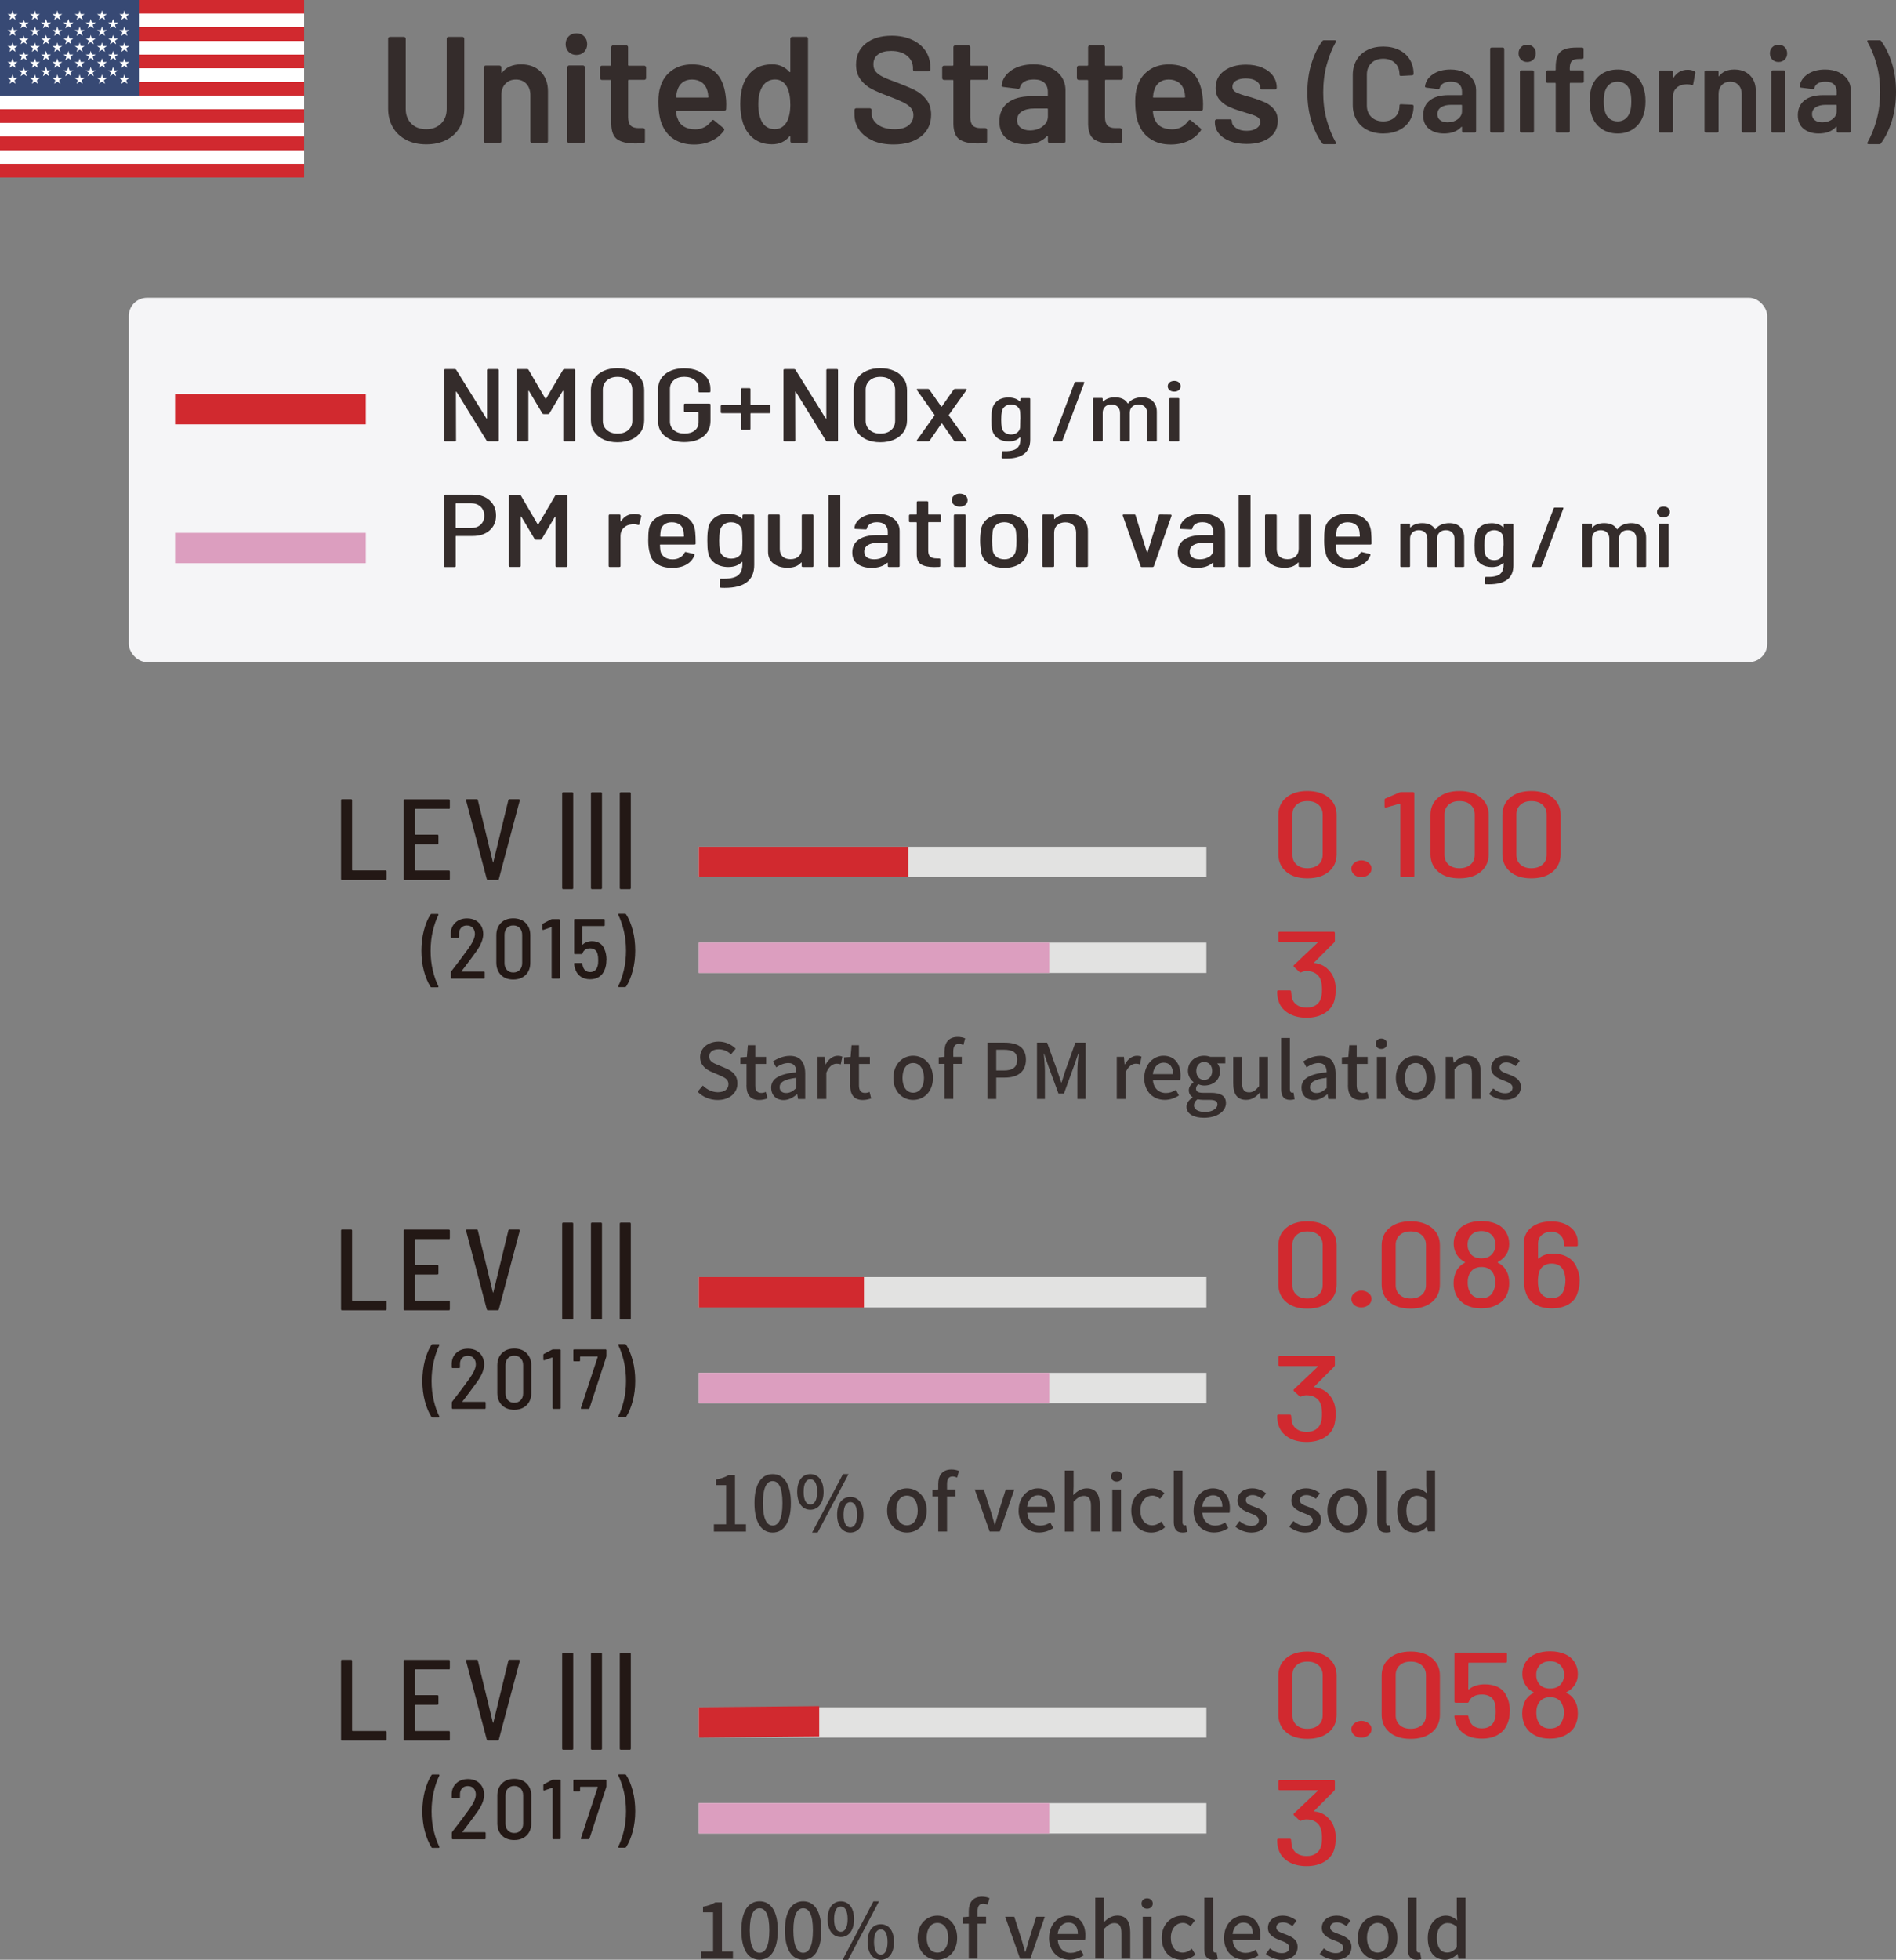 <?xml version="1.0" encoding="UTF-8"?><svg id="_レイヤー_2" xmlns="http://www.w3.org/2000/svg" xmlns:xlink="http://www.w3.org/1999/xlink" viewBox="0 0 312.44 322.77"><rect x="0" y="0" width="312.44" height="322.77" fill="#808080" stroke="none"/><defs><style>.cls-1{fill:#d1292f;}.cls-2{fill:#fff;}.cls-3{fill:#dc9ebf;}.cls-4{fill:#374974;}.cls-5{fill:#342c2b;}.cls-6{clip-path:url(#clippath);}.cls-7{fill:none;}.cls-8{fill:#e2e2e1;}.cls-9{fill:#231815;}.cls-10{fill:#f5f5f7;}</style><clipPath id="clippath"><rect class="cls-7" width="50.12" height="29.24"/></clipPath></defs><g id="_レイヤー_1-2"><g><rect class="cls-10" x="21.22" y="49.05" width="270" height="59.99" rx="3" ry="3"/><rect class="cls-8" x="115.16" y="155.25" width="83.64" height="5"/><rect class="cls-3" x="115.16" y="155.25" width="57.75" height="5"/><rect class="cls-8" x="115.16" y="139.46" width="83.64" height="5"/><rect class="cls-1" x="115.16" y="139.46" width="34.51" height="5"/><g><g><path class="cls-5" d="m73.2,72.52v-11.56c0-.11.07-.17.2-.17h1.53c.12,0,.2.04.25.12l4.98,8.01s.05.03.07.03.03-.02.03-.05v-7.94c0-.11.07-.17.2-.17h1.53c.14,0,.2.06.2.17v11.56c0,.11-.07.17-.2.17h-1.55c-.12,0-.2-.04-.25-.12l-4.96-8.04s-.05-.03-.07-.03-.03.02-.03.05l.02,7.97c0,.11-.07.17-.2.17h-1.55c-.14,0-.2-.06-.2-.17Z"/><path class="cls-5" d="m85.11,72.52v-11.56c0-.11.07-.17.2-.17h1.55c.12,0,.2.04.24.12l2.77,4.74s.03.03.06.03.05-.01.06-.03l2.79-4.74c.04-.08.12-.12.24-.12h1.55c.14,0,.2.06.2.17v11.56c0,.11-.07.17-.2.17h-1.55c-.14,0-.2-.06-.2-.17v-8.09s0-.05-.03-.05-.04.01-.07.03l-2.18,3.67c-.04.08-.12.12-.24.12h-.69c-.12,0-.2-.04-.24-.12l-2.2-3.69s-.05-.03-.07-.03c-.02,0-.03.03-.03.06v8.09c0,.11-.07.17-.2.17h-1.55c-.14,0-.2-.06-.2-.17Z"/><path class="cls-5" d="m99.46,72.39c-.66-.3-1.17-.72-1.54-1.27-.37-.54-.55-1.17-.55-1.89v-5c0-.7.18-1.33.55-1.87.37-.54.88-.97,1.54-1.27.66-.3,1.42-.45,2.29-.45s1.64.15,2.31.45c.67.3,1.18.72,1.55,1.27.37.54.55,1.17.55,1.87v5c0,.71-.18,1.34-.55,1.89-.37.54-.88.97-1.55,1.27-.67.3-1.43.45-2.31.45s-1.64-.15-2.29-.45Zm4.07-1.55c.45-.39.67-.9.67-1.53v-5.1c0-.63-.22-1.15-.67-1.55-.45-.4-1.04-.59-1.77-.59s-1.31.2-1.75.59c-.45.4-.67.91-.67,1.55v5.1c0,.62.22,1.13.67,1.52.45.39,1.03.59,1.75.59s1.33-.19,1.77-.58Z"/><path class="cls-5" d="m109.63,71.88c-.79-.63-1.18-1.46-1.18-2.49v-5.3c0-1.03.39-1.86,1.18-2.49.79-.63,1.83-.94,3.12-.94.86,0,1.61.14,2.26.42.65.28,1.16.67,1.52,1.18.36.51.54,1.09.54,1.73v.46c0,.11-.07.17-.2.17h-1.55c-.14,0-.2-.06-.2-.17v-.46c0-.57-.21-1.03-.64-1.39-.43-.36-1-.54-1.72-.54s-1.28.18-1.71.55c-.44.37-.65.85-.65,1.44v5.37c0,.59.22,1.07.66,1.44s1.02.55,1.74.55,1.27-.17,1.69-.51.63-.8.63-1.38v-1.58s-.03-.07-.08-.07h-2.14c-.14,0-.2-.06-.2-.17v-1.05c0-.11.07-.17.2-.17h3.98c.14,0,.2.06.2.17v2.65c0,1.1-.39,1.96-1.17,2.58-.78.62-1.83.93-3.15.93s-2.33-.31-3.12-.94Z"/><path class="cls-5" d="m126.97,66.89v.99c0,.11-.07.17-.2.17h-3.02c-.05,0-.08.02-.08.07v2.5c0,.11-.07.17-.2.17h-1.18c-.14,0-.2-.06-.2-.17v-2.5s-.03-.07-.08-.07h-3.04c-.14,0-.2-.06-.2-.17v-.99c0-.11.07-.17.2-.17h3.04c.05,0,.08-.02.08-.07v-2.55c0-.11.07-.17.2-.17h1.18c.14,0,.2.06.2.17v2.55s.03.07.08.07h3.02c.14,0,.2.06.2.17Z"/><path class="cls-5" d="m129.11,72.52v-11.56c0-.11.07-.17.2-.17h1.53c.12,0,.2.04.25.12l4.98,8.01s.05.03.07.03.03-.02.03-.05v-7.94c0-.11.07-.17.2-.17h1.53c.14,0,.2.06.2.17v11.56c0,.11-.07.17-.2.17h-1.55c-.12,0-.2-.04-.25-.12l-4.96-8.04s-.05-.03-.07-.03-.03.02-.03.05l.02,7.97c0,.11-.07.17-.2.17h-1.55c-.14,0-.2-.06-.2-.17Z"/><path class="cls-5" d="m142.77,72.39c-.66-.3-1.17-.72-1.54-1.27-.37-.54-.55-1.17-.55-1.89v-5c0-.7.18-1.33.55-1.87.37-.54.88-.97,1.54-1.27.66-.3,1.42-.45,2.29-.45s1.64.15,2.31.45c.67.3,1.18.72,1.55,1.27.37.54.55,1.17.55,1.87v5c0,.71-.18,1.34-.55,1.89-.37.54-.88.97-1.55,1.27-.67.3-1.43.45-2.31.45s-1.64-.15-2.29-.45Zm4.07-1.55c.45-.39.67-.9.67-1.53v-5.1c0-.63-.22-1.15-.67-1.55-.45-.4-1.04-.59-1.77-.59s-1.31.2-1.75.59c-.45.4-.67.91-.67,1.55v5.1c0,.62.22,1.13.67,1.52.45.39,1.03.59,1.75.59s1.33-.19,1.77-.58Z"/><path class="cls-5" d="m151.08,72.63s-.02-.09.02-.14l2.9-4.06s.03-.07,0-.1l-2.9-4.08s-.04-.08-.04-.1c0-.07.06-.1.18-.1h1.67c.1,0,.18.04.24.12l1.94,2.77s.03.02.06.02.05,0,.06-.02l1.94-2.77c.07-.08.15-.12.24-.12h1.73c.08,0,.14.02.16.06.03.04.02.09-.02.14l-2.9,4.08s-.01.07,0,.1l2.9,4.06s.04.08.04.1c0,.07-.06.1-.18.1h-1.67c-.1,0-.18-.04-.25-.12l-1.94-2.79s-.03-.03-.06-.03-.05.01-.06.03l-1.94,2.79c-.07.08-.15.12-.25.12h-1.73c-.08,0-.14-.02-.16-.06Z"/><path class="cls-5" d="m168.32,65.57h1.28c.11,0,.17.05.17.14v6.71c0,2.07-1.33,3.11-4,3.11-.23,0-.41,0-.54-.01-.11,0-.17-.06-.17-.15l.03-.94s.02-.08.05-.1c.03-.02.07-.03.12-.02,1.05.04,1.8-.1,2.23-.41.44-.31.66-.83.66-1.57v-.27s0-.03-.03-.04c-.02,0-.04,0-.06.01-.44.45-1.05.67-1.83.67-.73,0-1.34-.18-1.84-.54-.5-.36-.8-.86-.92-1.5-.07-.3-.1-.81-.1-1.53,0-.77.04-1.32.12-1.62.1-.62.39-1.12.87-1.49.48-.37,1.08-.55,1.81-.55.81,0,1.44.22,1.9.66.02.02.04.02.06.01.02,0,.03-.02.03-.04v-.38c0-.09.06-.14.17-.14Zm-.17,3.54c0-.52-.02-.97-.05-1.33-.04-.34-.2-.61-.47-.83-.27-.22-.61-.33-1.02-.33s-.74.11-1.02.33c-.27.22-.44.5-.5.83-.07.36-.1.81-.1,1.33,0,.49.03.92.08,1.29.06.35.22.62.5.84.28.21.63.32,1.04.32s.76-.11,1.02-.32c.27-.21.43-.49.47-.83.02-.48.03-.92.03-1.3Z"/><path class="cls-5" d="m173.48,72.54l3.6-9.53c.03-.07.1-.11.2-.11h1.26c.12,0,.17.05.13.15l-3.6,9.53c-.03.08-.1.11-.2.11h-1.26c-.12,0-.17-.05-.13-.15Z"/><path class="cls-5" d="m189.98,66.1c.43.42.65,1,.65,1.75v4.7c0,.09-.06.14-.17.14h-1.26c-.11,0-.17-.05-.17-.14v-4.51c0-.44-.13-.78-.38-1.04-.25-.25-.6-.38-1.03-.38s-.79.12-1.05.37c-.26.25-.4.58-.4,1.01v4.54c0,.09-.06.14-.17.14h-1.26c-.11,0-.17-.05-.17-.14v-4.51c0-.44-.13-.78-.39-1.04-.26-.25-.6-.38-1.02-.38s-.79.12-1.05.37c-.26.25-.4.58-.4,1.01v4.54c0,.09-.06.14-.17.14h-1.26c-.11,0-.17-.05-.17-.14v-6.85c0-.09.06-.14.17-.14h1.26c.11,0,.17.05.17.14v.42s0,.03.03.04c.02,0,.04,0,.06-.01.46-.46,1.1-.69,1.92-.69.49,0,.92.08,1.28.25.36.17.63.42.82.74.03.04.07.03.1-.01.25-.34.57-.58.97-.74.4-.16.82-.24,1.27-.24.78,0,1.39.21,1.82.63Z"/><path class="cls-5" d="m192.73,64.26c-.2-.16-.3-.38-.3-.64s.1-.47.3-.64c.2-.16.46-.25.77-.25s.57.08.76.25c.2.16.29.38.29.64s-.1.47-.29.64c-.2.16-.45.24-.76.24s-.57-.08-.77-.24Zm-.03,8.29v-6.85c0-.09.06-.14.17-.14h1.28c.11,0,.17.05.17.14v6.85c0,.09-.06.14-.17.14h-1.28c-.11,0-.17-.05-.17-.14Z"/><path class="cls-5" d="m80.69,82.42c.7.63,1.05,1.46,1.05,2.49s-.35,1.82-1.05,2.44c-.7.62-1.63.93-2.78.93h-2.73c-.05,0-.08.02-.08.07v4.88c0,.11-.07.17-.2.17h-1.55c-.14,0-.2-.06-.2-.17v-11.58c0-.11.07-.17.2-.17h4.57c1.16,0,2.08.31,2.78.94Zm-1.49,4c.4-.37.6-.86.6-1.47s-.2-1.12-.6-1.5c-.4-.37-.93-.56-1.58-.56h-2.45c-.05,0-.08.02-.08.07v3.94s.03.07.08.07h2.45c.65,0,1.18-.18,1.58-.55Z"/><path class="cls-5" d="m83.84,93.22v-11.56c0-.11.07-.17.2-.17h1.55c.12,0,.2.04.24.12l2.77,4.74s.03.03.06.03.05-.01.06-.03l2.79-4.74c.04-.08.12-.12.24-.12h1.55c.14,0,.2.06.2.17v11.56c0,.11-.07.17-.2.17h-1.55c-.14,0-.2-.06-.2-.17v-8.09s0-.05-.03-.05-.04.01-.07.03l-2.18,3.67c-.04.08-.12.12-.24.12h-.69c-.12,0-.2-.04-.24-.12l-2.2-3.69s-.05-.03-.07-.03c-.02,0-.03.03-.03.06v8.09c0,.11-.07.17-.2.17h-1.55c-.14,0-.2-.06-.2-.17Z"/><path class="cls-5" d="m105.57,84.84c.09.04.13.12.1.22l-.31,1.29c-.01.1-.1.14-.25.1-.18-.07-.41-.1-.69-.1-.14,0-.24,0-.33.02-.53.03-.97.23-1.32.58-.35.35-.52.79-.52,1.31v4.96c0,.11-.07.17-.2.17h-1.55c-.14,0-.2-.06-.2-.17v-8.31c0-.11.07-.17.2-.17h1.55c.14,0,.2.06.2.17v.93s.01.05.03.06.04,0,.05-.03c.5-.82,1.24-1.22,2.2-1.22.41,0,.75.06,1.02.19Z"/><path class="cls-5" d="m112.07,91.82c.33-.2.58-.46.74-.79.04-.1.12-.14.25-.1l1.24.29c.14.03.18.11.14.22-.23.65-.66,1.16-1.3,1.53-.63.38-1.42.56-2.38.56-1.01,0-1.83-.21-2.48-.64-.65-.42-1.04-1.01-1.19-1.74-.18-.6-.27-1.3-.27-2.11s.03-1.38.1-1.82c.12-.79.52-1.43,1.19-1.9s1.53-.71,2.58-.71c1.18,0,2.1.26,2.75.79.65.53,1.03,1.26,1.12,2.18.05.54.08,1.19.08,1.94,0,.11-.07.17-.2.17h-5.61c-.05,0-.08.02-.08.07.03.44.05.75.08.94.07.43.29.78.65,1.04s.82.39,1.37.39c.46,0,.86-.1,1.19-.3Zm-2.6-5.43c-.33.25-.52.58-.59.99-.05.36-.08.67-.08.94,0,.04.03.07.08.07h3.75c.05,0,.08-.02.08-.07-.03-.41-.05-.7-.08-.87-.07-.43-.27-.78-.61-1.04-.34-.26-.78-.39-1.31-.39s-.92.12-1.24.37Z"/><path class="cls-5" d="m122.54,84.74h1.55c.14,0,.2.06.2.17v8.14c0,2.52-1.62,3.77-4.85,3.77-.29,0-.5,0-.65-.02-.14-.01-.2-.07-.2-.19l.04-1.14c0-.06.02-.1.06-.13.04-.03.09-.04.14-.03,1.28.04,2.18-.12,2.71-.49.53-.38.8-1.01.8-1.9v-.32s-.01-.04-.03-.05c-.02-.01-.04,0-.07.02-.53.54-1.27.82-2.22.82-.88,0-1.63-.22-2.23-.65-.61-.44-.98-1.05-1.11-1.83-.08-.36-.12-.98-.12-1.85,0-.94.05-1.6.14-1.97.12-.76.47-1.36,1.05-1.81.58-.45,1.31-.67,2.19-.67.98,0,1.75.27,2.31.8.03.02.05.03.07.02.02-.01.03-.03.03-.05v-.46c0-.11.07-.17.2-.17Zm-.2,4.3c0-.63-.02-1.17-.06-1.61-.05-.41-.24-.75-.57-1.01-.33-.27-.74-.4-1.24-.4s-.9.13-1.23.4c-.33.27-.53.6-.6,1.01-.08.44-.12.98-.12,1.61,0,.59.03,1.11.1,1.56.07.42.27.76.61,1.02s.76.39,1.27.39.92-.13,1.24-.39c.33-.26.52-.59.57-1,.03-.59.04-1.12.04-1.58Z"/><path class="cls-5" d="m132.31,84.74h1.55c.14,0,.2.06.2.17v8.31c0,.11-.07.17-.2.17h-1.55c-.14,0-.2-.06-.2-.17v-.53s-.01-.04-.03-.05-.04,0-.07.02c-.48.57-1.22.85-2.24.85-.92,0-1.69-.23-2.29-.68-.61-.45-.91-1.11-.91-1.97v-5.95c0-.11.07-.17.2-.17h1.53c.14,0,.2.06.2.17v5.51c0,.53.15.95.46,1.24.31.29.74.44,1.32.44s1-.16,1.34-.47c.33-.31.5-.73.5-1.27v-5.46c0-.11.07-.17.2-.17Z"/><path class="cls-5" d="m136.52,93.22v-11.56c0-.11.07-.17.2-.17h1.55c.14,0,.2.06.2.17v11.56c0,.11-.07.17-.2.17h-1.55c-.14,0-.2-.06-.2-.17Z"/><path class="cls-5" d="m147.22,85.39c.69.53,1.03,1.22,1.03,2.07v5.76c0,.11-.07.17-.2.17h-1.55c-.14,0-.2-.06-.2-.17v-.49c0-.06-.03-.07-.1-.03-.63.56-1.49.83-2.59.83-.87,0-1.62-.2-2.23-.59-.62-.4-.93-1.05-.93-1.96s.36-1.63,1.08-2.12c.72-.48,1.71-.72,2.96-.72h1.73c.05,0,.08-.02.08-.07v-.48c0-.49-.15-.87-.46-1.16-.31-.28-.74-.42-1.32-.42-.46,0-.84.09-1.13.28s-.47.44-.54.76c-.01.1-.09.15-.22.15l-1.65-.08c-.05,0-.1-.01-.14-.04-.04-.03-.05-.07-.04-.11.08-.7.47-1.27,1.15-1.71.69-.44,1.54-.65,2.56-.65,1.13,0,2.04.26,2.72.79Zm-1.59,6.32c.44-.28.66-.66.66-1.14v-1.09s-.03-.07-.08-.07h-1.57c-.68,0-1.22.12-1.62.37-.4.25-.6.61-.6,1.09,0,.42.15.73.46.94.31.21.7.31,1.19.31.6,0,1.12-.14,1.56-.43Z"/><path class="cls-5" d="m154.86,86h-1.82c-.05,0-.08.02-.08.07v4.62c0,.46.11.79.34.99.22.19.57.29,1.05.29h.39c.14,0,.2.06.2.17v1.07c0,.11-.07.17-.2.17l-.8.02c-.95,0-1.67-.15-2.15-.45-.48-.3-.72-.86-.72-1.67v-5.2s-.03-.07-.08-.07h-1c-.14,0-.2-.06-.2-.17v-.92c0-.11.07-.17.2-.17h1c.05,0,.08-.02.08-.07v-1.96c0-.11.07-.17.2-.17h1.49c.14,0,.2.06.2.17v1.96s.03.07.08.07h1.82c.14,0,.2.06.2.17v.92c0,.11-.07.17-.2.17Z"/><path class="cls-5" d="m157.22,83.15c-.25-.2-.37-.46-.37-.77s.12-.58.37-.77c.24-.2.56-.3.94-.3s.69.1.93.3.36.46.36.77-.12.58-.36.77c-.24.2-.55.3-.93.3s-.69-.1-.94-.3Zm-.04,10.07v-8.31c0-.11.07-.17.2-.17h1.55c.14,0,.2.06.2.17v8.31c0,.11-.07.17-.2.17h-1.55c-.14,0-.2-.06-.2-.17Z"/><path class="cls-5" d="m162.94,92.85c-.69-.45-1.11-1.08-1.25-1.87-.12-.66-.18-1.3-.18-1.92,0-.7.05-1.34.16-1.9.15-.78.57-1.4,1.25-1.86.69-.46,1.55-.69,2.6-.69s1.87.23,2.54.69,1.09,1.07,1.25,1.84c.12.67.18,1.3.18,1.9s-.06,1.27-.18,1.94c-.16.79-.58,1.42-1.25,1.87s-1.52.68-2.54.68-1.89-.23-2.58-.68Zm3.82-1.12c.34-.26.55-.61.63-1.04.08-.48.12-1.02.12-1.63,0-.57-.03-1.11-.1-1.62-.08-.43-.3-.78-.64-1.04s-.77-.39-1.27-.39-.93.13-1.27.39c-.35.26-.56.61-.64,1.04-.07.51-.1,1.05-.1,1.62s.03,1.12.1,1.63c.08.43.3.78.64,1.04.35.26.78.39,1.3.39.49,0,.9-.13,1.24-.39Z"/><path class="cls-5" d="m178.44,85.38c.56.51.84,1.21.84,2.11v5.73c0,.11-.07.17-.2.17h-1.55c-.14,0-.2-.06-.2-.17v-5.49c0-.52-.16-.93-.48-1.24-.32-.31-.75-.46-1.3-.46s-1,.16-1.34.47c-.33.31-.5.73-.5,1.25v5.47c0,.11-.07.17-.2.17h-1.55c-.14,0-.2-.06-.2-.17v-8.31c0-.11.07-.17.2-.17h1.55c.14,0,.2.06.2.17v.53s.01.05.03.06.04,0,.07-.04c.53-.55,1.31-.83,2.33-.83s1.75.25,2.31.76Z"/><path class="cls-5" d="m187.96,93.26l-2.94-8.33-.02-.05c0-.09.07-.14.2-.14h1.71c.14,0,.21.05.22.15l1.88,6.12s.03.03.04.03.03-.01.04-.03l1.86-6.12c.03-.1.1-.15.22-.15l1.71.02c.07,0,.12.02.15.05.03.03.04.08.03.14l-2.92,8.31c-.04.09-.12.14-.22.14h-1.75c-.11,0-.18-.04-.22-.14Z"/><path class="cls-5" d="m200.85,85.39c.69.53,1.03,1.22,1.03,2.07v5.76c0,.11-.07.17-.2.17h-1.55c-.14,0-.2-.06-.2-.17v-.49c0-.06-.03-.07-.1-.03-.63.56-1.49.83-2.59.83-.87,0-1.62-.2-2.23-.59-.62-.4-.93-1.05-.93-1.96s.36-1.63,1.08-2.12c.72-.48,1.71-.72,2.96-.72h1.73c.05,0,.08-.02.08-.07v-.48c0-.49-.15-.87-.46-1.16-.31-.28-.74-.42-1.32-.42-.46,0-.84.09-1.13.28s-.47.44-.54.76c-.01.1-.09.15-.22.15l-1.65-.08c-.05,0-.1-.01-.14-.04-.04-.03-.05-.07-.04-.11.08-.7.47-1.27,1.15-1.71.69-.44,1.54-.65,2.56-.65,1.13,0,2.04.26,2.72.79Zm-1.59,6.32c.44-.28.66-.66.66-1.14v-1.09s-.03-.07-.08-.07h-1.57c-.68,0-1.22.12-1.62.37-.4.25-.6.61-.6,1.09,0,.42.15.73.46.94.31.21.7.31,1.19.31.6,0,1.12-.14,1.56-.43Z"/><path class="cls-5" d="m204.12,93.22v-11.56c0-.11.07-.17.2-.17h1.55c.14,0,.2.06.2.17v11.56c0,.11-.07.17-.2.17h-1.55c-.14,0-.2-.06-.2-.17Z"/><path class="cls-5" d="m214.2,84.74h1.55c.14,0,.2.06.2.17v8.31c0,.11-.07.17-.2.17h-1.55c-.14,0-.2-.06-.2-.17v-.53s-.01-.04-.03-.05-.04,0-.07.02c-.48.57-1.22.85-2.24.85-.92,0-1.69-.23-2.29-.68-.61-.45-.91-1.11-.91-1.97v-5.95c0-.11.07-.17.2-.17h1.53c.14,0,.2.06.2.17v5.51c0,.53.15.95.46,1.24.31.29.74.44,1.32.44s1-.16,1.34-.47c.33-.31.5-.73.5-1.27v-5.46c0-.11.07-.17.2-.17Z"/><path class="cls-5" d="m223.45,91.82c.33-.2.58-.46.74-.79.04-.1.12-.14.25-.1l1.24.29c.14.03.18.11.14.22-.23.65-.66,1.16-1.3,1.53-.63.38-1.42.56-2.38.56-1.01,0-1.83-.21-2.48-.64-.65-.42-1.04-1.01-1.19-1.74-.18-.6-.27-1.3-.27-2.11s.03-1.38.1-1.82c.12-.79.52-1.43,1.19-1.9s1.53-.71,2.58-.71c1.18,0,2.1.26,2.75.79.65.53,1.03,1.26,1.12,2.18.05.54.08,1.19.08,1.94,0,.11-.07.17-.2.17h-5.61c-.05,0-.08.02-.08.07.03.44.05.75.08.94.07.43.29.78.65,1.04s.82.39,1.37.39c.46,0,.86-.1,1.19-.3Zm-2.6-5.43c-.33.25-.52.58-.59.99-.05.36-.08.67-.08.94,0,.04.03.07.08.07h3.75c.05,0,.08-.02.08-.07-.03-.41-.05-.7-.08-.87-.07-.43-.27-.78-.61-1.04-.34-.26-.78-.39-1.31-.39s-.92.12-1.24.37Z"/><path class="cls-5" d="m240.63,86.8c.43.42.65,1,.65,1.75v4.7c0,.09-.06.14-.17.14h-1.26c-.11,0-.17-.05-.17-.14v-4.51c0-.44-.13-.78-.38-1.04-.25-.25-.6-.38-1.03-.38s-.79.12-1.05.37c-.26.25-.4.59-.4,1.02v4.54c0,.09-.06.14-.17.14h-1.26c-.11,0-.17-.05-.17-.14v-4.51c0-.44-.13-.78-.39-1.04-.26-.25-.6-.38-1.02-.38s-.79.12-1.05.37c-.26.25-.4.59-.4,1.02v4.54c0,.09-.06.14-.17.14h-1.26c-.11,0-.17-.05-.17-.14v-6.85c0-.09.06-.14.17-.14h1.26c.11,0,.17.05.17.14v.42s0,.03.03.04c.02,0,.04,0,.06-.01.46-.46,1.1-.69,1.92-.69.49,0,.92.08,1.28.25.36.17.63.42.82.74.03.04.07.03.1-.01.25-.34.57-.58.97-.74.4-.16.82-.24,1.27-.24.78,0,1.39.21,1.82.63Z"/><path class="cls-5" d="m247.94,86.27h1.28c.11,0,.17.05.17.14v6.71c0,2.07-1.33,3.11-4,3.11-.23,0-.41,0-.54-.01-.11,0-.17-.06-.17-.15l.03-.94s.02-.08.05-.1c.03-.02.07-.03.12-.02,1.05.04,1.8-.1,2.23-.41.44-.31.66-.83.66-1.57v-.27s0-.03-.03-.04c-.02,0-.04,0-.06.01-.44.45-1.05.67-1.83.67-.73,0-1.34-.18-1.84-.54-.5-.36-.8-.86-.92-1.5-.07-.3-.1-.81-.1-1.53,0-.77.04-1.32.12-1.62.1-.62.39-1.12.87-1.49.48-.37,1.08-.55,1.81-.55.81,0,1.44.22,1.9.66.02.02.04.02.06.01.02,0,.03-.02.03-.04v-.38c0-.09.06-.14.17-.14Zm-.17,3.54c0-.52-.02-.97-.05-1.33-.04-.34-.2-.61-.47-.83-.27-.22-.61-.33-1.02-.33s-.74.11-1.02.33-.44.5-.5.83c-.07.36-.1.81-.1,1.33,0,.49.03.91.08,1.29.06.34.22.62.5.84.28.21.63.32,1.04.32s.76-.11,1.02-.32c.27-.21.43-.49.47-.83.02-.49.03-.92.03-1.3Z"/><path class="cls-5" d="m252.43,93.24l3.6-9.53c.03-.07.1-.11.2-.11h1.26c.12,0,.17.05.13.15l-3.6,9.53c-.03.08-.1.11-.2.11h-1.26c-.12,0-.17-.05-.13-.15Z"/><path class="cls-5" d="m270.61,86.8c.43.42.65,1,.65,1.75v4.7c0,.09-.06.14-.17.14h-1.26c-.11,0-.17-.05-.17-.14v-4.51c0-.44-.13-.78-.38-1.04-.25-.25-.6-.38-1.03-.38s-.79.12-1.05.37c-.26.25-.4.59-.4,1.02v4.54c0,.09-.06.14-.17.14h-1.26c-.11,0-.17-.05-.17-.14v-4.51c0-.44-.13-.78-.39-1.04-.26-.25-.6-.38-1.02-.38s-.79.12-1.05.37c-.26.25-.4.59-.4,1.02v4.54c0,.09-.06.14-.17.14h-1.26c-.11,0-.17-.05-.17-.14v-6.85c0-.09.06-.14.17-.14h1.26c.11,0,.17.05.17.14v.42s0,.03.03.04c.02,0,.04,0,.06-.01.46-.46,1.1-.69,1.92-.69.49,0,.92.08,1.28.25.36.17.63.42.82.74.03.04.07.03.1-.01.25-.34.57-.58.97-.74.4-.16.82-.24,1.27-.24.78,0,1.39.21,1.82.63Z"/><path class="cls-5" d="m273.36,84.96c-.2-.16-.3-.38-.3-.64s.1-.47.3-.64c.2-.16.46-.25.77-.25s.57.08.76.25c.2.16.29.38.29.64s-.1.47-.29.64c-.2.16-.45.25-.76.25s-.57-.08-.77-.25Zm-.03,8.29v-6.85c0-.09.06-.14.17-.14h1.28c.11,0,.17.05.17.14v6.85c0,.09-.06.14-.17.14h-1.28c-.11,0-.17-.05-.17-.14Z"/></g><rect class="cls-3" x="28.85" y="87.76" width="31.43" height="5"/><rect class="cls-1" x="28.85" y="64.89" width="31.43" height="5"/></g><g><path class="cls-5" d="m114.96,179.8l.86-1.01c.67.67,1.58,1.1,2.47,1.1,1.12,0,1.75-.53,1.75-1.31,0-.84-.63-1.11-1.49-1.49l-1.29-.55c-.89-.38-1.89-1.08-1.89-2.43,0-1.46,1.29-2.56,3.05-2.56,1.08,0,2.1.45,2.81,1.17l-.77.93c-.58-.52-1.22-.83-2.04-.83-.95,0-1.56.45-1.56,1.2,0,.79.74,1.1,1.5,1.4l1.27.54c1.1.47,1.89,1.15,1.89,2.51,0,1.49-1.24,2.7-3.26,2.7-1.27,0-2.46-.5-3.3-1.36Z"/><path class="cls-5" d="m123.02,178.73v-3.5h-1.01v-1.08l1.07-.08.16-1.92h1.22v1.92h1.8v1.16h-1.8v3.52c0,.83.29,1.26,1.01,1.26.24,0,.54-.08.74-.16l.26,1.07c-.39.12-.86.25-1.36.25-1.56,0-2.1-.97-2.1-2.43Z"/><path class="cls-5" d="m127.08,179.16c0-1.49,1.26-2.26,4.15-2.57-.01-.81-.3-1.51-1.32-1.51-.73,0-1.41.33-2,.71l-.54-.98c.72-.45,1.69-.91,2.8-.91,1.73,0,2.52,1.1,2.52,2.94v4.17h-1.18l-.13-.79h-.04c-.63.54-1.37.96-2.21.96-1.2,0-2.04-.78-2.04-2Zm4.15.05v-1.7c-2.05.25-2.75.77-2.75,1.55,0,.68.47.96,1.08.96s1.1-.29,1.66-.81Z"/><path class="cls-5" d="m134.73,174.06h1.18l.11,1.25h.04c.49-.89,1.22-1.42,1.97-1.42.34,0,.57.05.78.15l-.26,1.26c-.24-.08-.42-.11-.69-.11-.57,0-1.25.39-1.69,1.49v4.32h-1.44v-6.93Z"/><path class="cls-5" d="m140.11,178.73v-3.5h-1.01v-1.08l1.07-.08.16-1.92h1.22v1.92h1.8v1.16h-1.8v3.52c0,.83.29,1.26,1.01,1.26.24,0,.54-.08.74-.16l.26,1.07c-.39.12-.86.25-1.36.25-1.56,0-2.1-.97-2.1-2.43Z"/><path class="cls-5" d="m147.22,177.54c0-2.32,1.55-3.66,3.26-3.66s3.26,1.34,3.26,3.66-1.55,3.62-3.26,3.62-3.26-1.32-3.26-3.62Zm5.04,0c0-1.47-.68-2.46-1.78-2.46s-1.76.98-1.76,2.46.68,2.43,1.76,2.43,1.78-.97,1.78-2.43Z"/><path class="cls-5" d="m158.77,172.11c-.25-.11-.52-.18-.76-.18-.62,0-.92.4-.92,1.25v.88h1.4v1.16h-1.4v5.77h-1.45v-5.77h-.95v-1.08l.95-.08v-.87c0-1.42.64-2.41,2.19-2.41.47,0,.91.1,1.22.24l-.29,1.08Z"/><path class="cls-5" d="m162.71,171.72h2.81c2.07,0,3.54.71,3.54,2.8s-1.47,2.96-3.49,2.96h-1.4v3.52h-1.46v-9.28Zm2.72,4.59c1.49,0,2.19-.57,2.19-1.79s-.77-1.63-2.24-1.63h-1.21v3.42h1.26Z"/><path class="cls-5" d="m170.87,171.72h1.68l1.7,4.69c.21.62.4,1.25.62,1.88h.06c.21-.63.39-1.26.6-1.88l1.68-4.69h1.69v9.28h-1.36v-4.59c0-.83.11-2.03.19-2.87h-.05l-.74,2.14-1.61,4.42h-.91l-1.63-4.42-.73-2.14h-.05c.06.84.18,2.04.18,2.87v4.59h-1.31v-9.28Z"/><path class="cls-5" d="m184.03,174.06h1.18l.11,1.25h.04c.49-.89,1.22-1.42,1.97-1.42.34,0,.57.05.78.15l-.26,1.26c-.24-.08-.42-.11-.69-.11-.57,0-1.25.39-1.69,1.49v4.32h-1.44v-6.93Z"/><path class="cls-5" d="m188.56,177.54c0-2.26,1.54-3.66,3.16-3.66,1.84,0,2.82,1.32,2.82,3.29,0,.28-.03.57-.06.73h-4.5c.11,1.32.95,2.12,2.14,2.12.62,0,1.15-.19,1.65-.52l.5.92c-.64.43-1.44.73-2.34.73-1.88,0-3.38-1.34-3.38-3.62Zm4.74-.63c0-1.2-.54-1.89-1.55-1.89-.87,0-1.64.67-1.78,1.89h3.33Z"/><path class="cls-5" d="m195.52,182.28c0-.58.37-1.12,1.01-1.51v-.06c-.35-.21-.63-.58-.63-1.15s.39-1.01.77-1.29v-.05c-.47-.37-.91-1.02-.91-1.84,0-1.58,1.25-2.5,2.68-2.5.39,0,.74.08,1.01.18h2.46v1.08h-1.32c.26.28.45.74.45,1.27,0,1.51-1.15,2.38-2.6,2.38-.32,0-.67-.08-.97-.21-.23.2-.38.4-.38.73,0,.42.28.68,1.16.68h1.27c1.64,0,2.5.5,2.5,1.69,0,1.34-1.41,2.42-3.63,2.42-1.66,0-2.87-.62-2.87-1.83Zm5.1-.37c0-.58-.45-.76-1.3-.76h-1.05c-.33,0-.64-.04-.93-.1-.42.3-.59.66-.59,1.01,0,.68.71,1.08,1.85,1.08,1.21,0,2.02-.59,2.02-1.24Zm-.87-5.53c0-.93-.58-1.47-1.31-1.47s-1.31.53-1.31,1.47.59,1.49,1.31,1.49,1.31-.57,1.31-1.49Z"/><path class="cls-5" d="m203.22,178.43v-4.36h1.45v4.18c0,1.2.34,1.66,1.16,1.66.64,0,1.08-.3,1.66-1.03v-4.82h1.45v6.93h-1.18l-.11-1.05h-.04c-.63.73-1.31,1.21-2.27,1.21-1.48,0-2.12-.97-2.12-2.74Z"/><path class="cls-5" d="m211.12,179.37v-8.42h1.44v8.49c0,.39.18.53.35.53.06,0,.11,0,.24-.03l.19,1.1c-.18.06-.43.11-.78.11-1.05,0-1.44-.67-1.44-1.79Z"/><path class="cls-5" d="m214.47,179.16c0-1.49,1.26-2.26,4.15-2.57-.01-.81-.3-1.51-1.32-1.51-.73,0-1.41.33-2,.71l-.54-.98c.72-.45,1.69-.91,2.8-.91,1.73,0,2.52,1.1,2.52,2.94v4.17h-1.18l-.13-.79h-.04c-.63.54-1.37.96-2.21.96-1.2,0-2.04-.78-2.04-2Zm4.15.05v-1.7c-2.05.25-2.75.77-2.75,1.55,0,.68.47.96,1.08.96s1.1-.29,1.66-.81Z"/><path class="cls-5" d="m222.13,178.73v-3.5h-1.01v-1.08l1.07-.08.16-1.92h1.22v1.92h1.8v1.16h-1.8v3.52c0,.83.29,1.26,1.01,1.26.24,0,.54-.08.74-.16l.26,1.07c-.39.12-.86.25-1.36.25-1.56,0-2.1-.97-2.1-2.43Z"/><path class="cls-5" d="m226.7,171.91c0-.52.39-.86.92-.86s.93.34.93.86-.4.86-.93.86-.92-.35-.92-.86Zm.2,2.16h1.44v6.93h-1.44v-6.93Z"/><path class="cls-5" d="m230.02,177.54c0-2.32,1.55-3.66,3.26-3.66s3.26,1.34,3.26,3.66-1.55,3.62-3.26,3.62-3.26-1.32-3.26-3.62Zm5.04,0c0-1.47-.68-2.46-1.78-2.46s-1.76.98-1.76,2.46.68,2.43,1.76,2.43,1.78-.97,1.78-2.43Z"/><path class="cls-5" d="m238.25,174.06h1.18l.11.96h.04c.64-.62,1.35-1.13,2.29-1.13,1.47,0,2.13.98,2.13,2.75v4.36h-1.45v-4.18c0-1.2-.35-1.68-1.17-1.68-.64,0-1.08.33-1.7.95v4.92h-1.44v-6.93Z"/><path class="cls-5" d="m245.38,180.2l.68-.93c.62.49,1.22.79,1.97.79.83,0,1.22-.4,1.22-.93,0-.63-.78-.91-1.54-1.2-.92-.35-1.98-.84-1.98-2.02s.93-2.03,2.46-2.03c.93,0,1.69.38,2.26.82l-.68.89c-.48-.35-.97-.61-1.55-.61-.76,0-1.11.38-1.11.86,0,.59.72.82,1.47,1.1.97.37,2.04.79,2.04,2.1,0,1.16-.92,2.11-2.63,2.11-.96,0-1.94-.4-2.61-.96Z"/></g><g><path class="cls-5" d="m117.63,251.05h2.03v-6.45h-1.66v-.92c.87-.16,1.49-.38,2.02-.71h1.1v8.08h1.81v1.2h-5.29v-1.2Z"/><path class="cls-5" d="m124.33,247.57c0-3.21,1.17-4.78,3-4.78s3,1.58,3,4.78-1.18,4.84-3,4.84-3-1.61-3-4.84Zm4.61,0c0-2.66-.67-3.63-1.61-3.63s-1.61.97-1.61,3.63.67,3.69,1.61,3.69,1.61-1.01,1.61-3.69Z"/><path class="cls-5" d="m131.37,245.71c0-1.87.87-2.92,2.17-2.92s2.18,1.06,2.18,2.92-.88,2.95-2.18,2.95-2.17-1.08-2.17-2.95Zm3.29,0c0-1.44-.47-2.07-1.12-2.07s-1.11.63-1.11,2.07.47,2.09,1.11,2.09,1.12-.67,1.12-2.09Zm4.25-2.92h.92l-5.09,9.62h-.91l5.08-9.62Zm-.96,6.68c0-1.87.88-2.92,2.18-2.92s2.17,1.06,2.17,2.92-.88,2.94-2.17,2.94-2.18-1.07-2.18-2.94Zm3.29,0c0-1.44-.47-2.07-1.11-2.07s-1.12.63-1.12,2.07.47,2.09,1.12,2.09,1.11-.67,1.11-2.09Z"/><path class="cls-5" d="m146.19,248.79c0-2.32,1.55-3.66,3.26-3.66s3.26,1.34,3.26,3.66-1.55,3.62-3.26,3.62-3.26-1.32-3.26-3.62Zm5.04,0c0-1.47-.68-2.46-1.78-2.46s-1.76.98-1.76,2.46.68,2.43,1.76,2.43,1.78-.97,1.78-2.43Z"/><path class="cls-5" d="m157.74,243.36c-.25-.11-.52-.18-.76-.18-.62,0-.92.4-.92,1.25v.88h1.4v1.16h-1.4v5.77h-1.45v-5.77h-.95v-1.08l.95-.08v-.87c0-1.42.64-2.41,2.19-2.41.47,0,.91.1,1.22.24l-.29,1.08Z"/><path class="cls-5" d="m160.63,245.31h1.49l1.19,3.73c.19.68.4,1.39.6,2.07h.05c.2-.68.42-1.39.6-2.07l1.18-3.73h1.41l-2.39,6.93h-1.68l-2.46-6.93Z"/><path class="cls-5" d="m167.86,248.79c0-2.26,1.54-3.66,3.16-3.66,1.84,0,2.82,1.32,2.82,3.29,0,.28-.03.57-.06.73h-4.5c.11,1.32.95,2.12,2.14,2.12.62,0,1.15-.19,1.65-.52l.5.92c-.64.43-1.44.73-2.34.73-1.88,0-3.38-1.34-3.38-3.62Zm4.74-.63c0-1.2-.54-1.89-1.55-1.89-.87,0-1.64.67-1.78,1.89h3.33Z"/><path class="cls-5" d="m175.47,242.2h1.44v2.66l-.05,1.37c.6-.58,1.3-1.1,2.24-1.1,1.47,0,2.13.98,2.13,2.75v4.36h-1.45v-4.18c0-1.2-.35-1.68-1.17-1.68-.64,0-1.08.33-1.7.95v4.92h-1.44v-10.04Z"/><path class="cls-5" d="m183.09,243.16c0-.52.39-.86.92-.86s.93.34.93.86-.4.86-.93.86-.92-.35-.92-.86Zm.2,2.16h1.44v6.93h-1.44v-6.93Z"/><path class="cls-5" d="m186.42,248.79c0-2.32,1.6-3.66,3.43-3.66.88,0,1.52.35,2.03.79l-.72.95c-.38-.34-.77-.54-1.25-.54-1.16,0-1.99.98-1.99,2.46s.79,2.43,1.95,2.43c.58,0,1.1-.28,1.51-.63l.59.96c-.63.57-1.45.86-2.24.86-1.88,0-3.31-1.32-3.31-3.62Z"/><path class="cls-5" d="m193.42,250.62v-8.42h1.44v8.5c0,.39.18.53.35.53.06,0,.11,0,.24-.03l.19,1.1c-.18.06-.43.11-.78.11-1.05,0-1.44-.67-1.44-1.79Z"/><path class="cls-5" d="m196.69,248.79c0-2.26,1.54-3.66,3.16-3.66,1.84,0,2.82,1.32,2.82,3.29,0,.28-.03.57-.06.73h-4.5c.11,1.32.95,2.12,2.14,2.12.62,0,1.15-.19,1.65-.52l.5.92c-.64.43-1.44.73-2.34.73-1.88,0-3.38-1.34-3.38-3.62Zm4.74-.63c0-1.2-.54-1.89-1.55-1.89-.87,0-1.64.67-1.78,1.89h3.33Z"/><path class="cls-5" d="m203.57,251.45l.68-.93c.62.49,1.22.79,1.97.79.83,0,1.22-.4,1.22-.93,0-.63-.78-.91-1.54-1.2-.92-.35-1.98-.84-1.98-2.02s.93-2.03,2.46-2.03c.93,0,1.69.38,2.26.82l-.68.9c-.48-.35-.97-.61-1.55-.61-.76,0-1.11.38-1.11.86,0,.59.72.82,1.47,1.1.97.37,2.04.79,2.04,2.11,0,1.16-.92,2.1-2.63,2.1-.96,0-1.94-.4-2.61-.96Z"/><path class="cls-5" d="m212.45,251.45l.68-.93c.62.49,1.22.79,1.97.79.83,0,1.22-.4,1.22-.93,0-.63-.78-.91-1.54-1.2-.92-.35-1.98-.84-1.98-2.02s.93-2.03,2.46-2.03c.93,0,1.69.38,2.26.82l-.68.9c-.48-.35-.97-.61-1.55-.61-.76,0-1.11.38-1.11.86,0,.59.72.82,1.47,1.1.97.37,2.04.79,2.04,2.11,0,1.16-.92,2.1-2.63,2.1-.96,0-1.94-.4-2.61-.96Z"/><path class="cls-5" d="m218.74,248.79c0-2.32,1.55-3.66,3.26-3.66s3.26,1.34,3.26,3.66-1.55,3.62-3.26,3.62-3.26-1.32-3.26-3.62Zm5.04,0c0-1.47-.68-2.46-1.78-2.46s-1.76.98-1.76,2.46.68,2.43,1.76,2.43,1.78-.97,1.78-2.43Z"/><path class="cls-5" d="m226.96,250.62v-8.42h1.44v8.5c0,.39.18.53.35.53.06,0,.11,0,.24-.03l.19,1.1c-.18.06-.43.11-.78.11-1.05,0-1.44-.67-1.44-1.79Z"/><path class="cls-5" d="m230.25,248.79c0-2.26,1.42-3.66,2.97-3.66.79,0,1.3.3,1.87.78l-.06-1.15v-2.57h1.45v10.04h-1.18l-.13-.78h-.04c-.52.53-1.24.95-2.02.95-1.74,0-2.86-1.32-2.86-3.62Zm4.78,1.58v-3.39c-.52-.47-1.01-.63-1.53-.63-.97,0-1.75.92-1.75,2.42,0,1.58.62,2.45,1.7,2.45.58,0,1.07-.26,1.58-.84Z"/></g><g><path class="cls-5" d="m115.48,321.41h2.03v-6.45h-1.66v-.92c.87-.16,1.49-.38,2.02-.71h1.1v8.08h1.81v1.2h-5.29v-1.2Z"/><path class="cls-5" d="m122.17,317.93c0-3.21,1.17-4.78,3-4.78s3,1.58,3,4.78-1.18,4.84-3,4.84-3-1.61-3-4.84Zm4.61,0c0-2.66-.67-3.63-1.61-3.63s-1.61.97-1.61,3.63.67,3.69,1.61,3.69,1.61-1.01,1.61-3.69Z"/><path class="cls-5" d="m129.35,317.93c0-3.21,1.17-4.78,3-4.78s3,1.58,3,4.78-1.18,4.84-3,4.84-3-1.61-3-4.84Zm4.61,0c0-2.66-.67-3.63-1.61-3.63s-1.61.97-1.61,3.63.67,3.69,1.61,3.69,1.61-1.01,1.61-3.69Z"/><path class="cls-5" d="m136.39,316.08c0-1.87.87-2.92,2.17-2.92s2.18,1.06,2.18,2.92-.88,2.95-2.18,2.95-2.17-1.08-2.17-2.95Zm3.29,0c0-1.44-.47-2.07-1.12-2.07s-1.11.63-1.11,2.07.47,2.09,1.11,2.09,1.12-.67,1.12-2.09Zm4.25-2.92h.92l-5.09,9.62h-.91l5.08-9.62Zm-.96,6.68c0-1.87.88-2.92,2.18-2.92s2.17,1.06,2.17,2.92-.88,2.94-2.17,2.94-2.18-1.07-2.18-2.94Zm3.29,0c0-1.44-.47-2.07-1.11-2.07s-1.12.63-1.12,2.07.47,2.09,1.12,2.09,1.11-.67,1.11-2.09Z"/><path class="cls-5" d="m151.21,319.16c0-2.32,1.55-3.66,3.26-3.66s3.26,1.34,3.26,3.66-1.55,3.62-3.26,3.62-3.26-1.32-3.26-3.62Zm5.04,0c0-1.47-.68-2.46-1.78-2.46s-1.76.98-1.76,2.46.68,2.43,1.76,2.43,1.78-.97,1.78-2.43Z"/><path class="cls-5" d="m162.77,313.72c-.25-.11-.52-.18-.76-.18-.62,0-.92.4-.92,1.25v.88h1.4v1.16h-1.4v5.77h-1.45v-5.77h-.95v-1.08l.95-.08v-.87c0-1.42.64-2.41,2.19-2.41.47,0,.91.1,1.22.24l-.29,1.08Z"/><path class="cls-5" d="m165.65,315.68h1.49l1.19,3.73c.19.68.4,1.39.6,2.07h.05c.2-.68.42-1.39.6-2.07l1.18-3.73h1.41l-2.39,6.93h-1.68l-2.46-6.93Z"/><path class="cls-5" d="m172.88,319.16c0-2.26,1.54-3.66,3.16-3.66,1.84,0,2.82,1.32,2.82,3.29,0,.28-.03.57-.06.73h-4.5c.11,1.32.95,2.12,2.14,2.12.62,0,1.15-.19,1.65-.52l.5.92c-.64.43-1.44.73-2.34.73-1.88,0-3.38-1.34-3.38-3.62Zm4.74-.63c0-1.2-.54-1.89-1.55-1.89-.87,0-1.64.67-1.78,1.89h3.33Z"/><path class="cls-5" d="m180.49,312.56h1.44v2.66l-.05,1.37c.6-.58,1.3-1.1,2.24-1.1,1.47,0,2.13.98,2.13,2.75v4.36h-1.45v-4.19c0-1.2-.35-1.68-1.17-1.68-.64,0-1.08.33-1.7.95v4.92h-1.44v-10.05Z"/><path class="cls-5" d="m188.11,313.52c0-.52.39-.86.92-.86s.93.34.93.86-.4.86-.93.86-.92-.35-.92-.86Zm.2,2.16h1.44v6.93h-1.44v-6.93Z"/><path class="cls-5" d="m191.44,319.16c0-2.32,1.6-3.66,3.43-3.66.88,0,1.52.35,2.03.79l-.72.95c-.38-.34-.77-.54-1.25-.54-1.16,0-1.99.98-1.99,2.46s.79,2.43,1.95,2.43c.58,0,1.1-.28,1.51-.63l.59.96c-.63.57-1.45.86-2.24.86-1.88,0-3.31-1.32-3.31-3.62Z"/><path class="cls-5" d="m198.45,320.98v-8.42h1.44v8.5c0,.39.18.53.35.53.06,0,.11,0,.24-.03l.19,1.1c-.18.06-.43.11-.78.11-1.05,0-1.44-.67-1.44-1.79Z"/><path class="cls-5" d="m201.71,319.16c0-2.26,1.54-3.66,3.16-3.66,1.84,0,2.82,1.32,2.82,3.29,0,.28-.03.57-.06.73h-4.5c.11,1.32.95,2.12,2.14,2.12.62,0,1.15-.19,1.65-.52l.5.92c-.64.43-1.44.73-2.34.73-1.88,0-3.38-1.34-3.38-3.62Zm4.74-.63c0-1.2-.54-1.89-1.55-1.89-.87,0-1.64.67-1.78,1.89h3.33Z"/><path class="cls-5" d="m208.59,321.82l.68-.93c.62.49,1.22.79,1.97.79.83,0,1.22-.4,1.22-.93,0-.63-.78-.91-1.54-1.2-.92-.35-1.98-.84-1.98-2.02s.93-2.03,2.46-2.03c.93,0,1.69.38,2.26.82l-.68.9c-.48-.35-.97-.61-1.55-.61-.76,0-1.11.38-1.11.86,0,.59.72.82,1.47,1.1.97.37,2.04.79,2.04,2.11,0,1.16-.92,2.1-2.63,2.1-.96,0-1.94-.4-2.61-.96Z"/><path class="cls-5" d="m217.47,321.82l.68-.93c.62.49,1.22.79,1.97.79.83,0,1.22-.4,1.22-.93,0-.63-.78-.91-1.54-1.2-.92-.35-1.98-.84-1.98-2.02s.93-2.03,2.46-2.03c.93,0,1.69.38,2.26.82l-.68.9c-.48-.35-.97-.61-1.55-.61-.76,0-1.11.38-1.11.86,0,.59.72.82,1.47,1.1.97.37,2.04.79,2.04,2.11,0,1.16-.92,2.1-2.63,2.1-.96,0-1.94-.4-2.61-.96Z"/><path class="cls-5" d="m223.76,319.16c0-2.32,1.55-3.66,3.26-3.66s3.26,1.34,3.26,3.66-1.55,3.62-3.26,3.62-3.26-1.32-3.26-3.62Zm5.04,0c0-1.47-.68-2.46-1.78-2.46s-1.76.98-1.76,2.46.68,2.43,1.76,2.43,1.78-.97,1.78-2.43Z"/><path class="cls-5" d="m231.99,320.98v-8.42h1.44v8.5c0,.39.18.53.35.53.06,0,.11,0,.24-.03l.19,1.1c-.18.06-.43.11-.78.11-1.05,0-1.44-.67-1.44-1.79Z"/><path class="cls-5" d="m235.28,319.16c0-2.26,1.42-3.66,2.97-3.66.79,0,1.3.3,1.87.78l-.06-1.15v-2.57h1.45v10.05h-1.18l-.13-.78h-.04c-.52.53-1.24.95-2.02.95-1.74,0-2.86-1.32-2.86-3.62Zm4.78,1.58v-3.39c-.52-.47-1.01-.63-1.53-.63-.97,0-1.75.92-1.75,2.42,0,1.58.62,2.44,1.7,2.44.58,0,1.07-.26,1.58-.84Z"/></g><g><path class="cls-1" d="m211.96,143.58c-.86-.72-1.3-1.69-1.3-2.9v-6.44c0-1.2.43-2.16,1.3-2.88.86-.72,2.02-1.08,3.48-1.08s2.62.36,3.5,1.08c.88.72,1.32,1.68,1.32,2.88v6.44c0,1.21-.44,2.18-1.31,2.9-.87.72-2.04,1.08-3.52,1.08s-2.62-.36-3.48-1.08Zm5.32-1.19c.46-.41.68-.94.68-1.61v-6.62c0-.67-.23-1.2-.68-1.61-.46-.41-1.07-.61-1.84-.61s-1.35.2-1.8.61c-.45.41-.67.94-.67,1.61v6.62c0,.67.22,1.2.67,1.61.45.41,1.05.61,1.8.61s1.38-.2,1.84-.61Z"/><path class="cls-1" d="m223.16,144.06c-.31-.27-.47-.6-.47-1,0-.37.17-.69.5-.96.34-.27.72-.4,1.15-.4s.84.13,1.18.4.5.59.5.96-.16.72-.49.99c-.33.27-.72.41-1.19.41s-.88-.13-1.19-.4Z"/><path class="cls-1" d="m230.92,130.46h1.9c.16,0,.24.07.24.2v13.6c0,.13-.08.2-.24.2h-1.82c-.16,0-.24-.07-.24-.2v-11.84s-.01-.05-.04-.06c-.02-.01-.05-.01-.08,0l-2.21.64-.1.02c-.11,0-.17-.06-.17-.18v-1.1c0-.12.06-.2.17-.24l2.28-.98c.1-.04.2-.06.31-.06Z"/><path class="cls-1" d="m237.02,143.58c-.86-.72-1.3-1.69-1.3-2.9v-6.44c0-1.2.43-2.16,1.3-2.88.86-.72,2.02-1.08,3.48-1.08s2.62.36,3.5,1.08c.88.72,1.32,1.68,1.32,2.88v6.44c0,1.21-.44,2.18-1.31,2.9-.87.72-2.04,1.08-3.52,1.08s-2.62-.36-3.48-1.08Zm5.32-1.19c.46-.41.68-.94.68-1.61v-6.62c0-.67-.23-1.2-.68-1.61-.46-.41-1.07-.61-1.84-.61s-1.35.2-1.8.61c-.45.41-.67.94-.67,1.61v6.62c0,.67.22,1.2.67,1.61.45.41,1.05.61,1.8.61s1.38-.2,1.84-.61Z"/><path class="cls-1" d="m248.87,143.58c-.86-.72-1.3-1.69-1.3-2.9v-6.44c0-1.2.43-2.16,1.3-2.88.86-.72,2.02-1.08,3.48-1.08s2.62.36,3.5,1.08c.88.72,1.32,1.68,1.32,2.88v6.44c0,1.21-.44,2.18-1.31,2.9-.87.72-2.04,1.08-3.52,1.08s-2.62-.36-3.48-1.08Zm5.32-1.19c.46-.41.68-.94.68-1.61v-6.62c0-.67-.23-1.2-.68-1.61-.46-.41-1.07-.61-1.84-.61s-1.35.2-1.8.61c-.45.41-.67.94-.67,1.61v6.62c0,.67.22,1.2.67,1.61.45.41,1.05.61,1.8.61s1.38-.2,1.84-.61Z"/><path class="cls-1" d="m220.1,163.12c0,.57-.07,1.14-.22,1.7-.24.85-.77,1.53-1.58,2.04-.82.51-1.82.76-3,.76s-2.24-.26-3.07-.79c-.83-.53-1.36-1.23-1.58-2.11-.13-.39-.19-.85-.19-1.4,0-.13.08-.2.24-.2h1.82c.16,0,.24.07.24.2.03.36.07.69.12,1,.13.51.4.91.83,1.2.42.29.96.44,1.6.44s1.12-.13,1.52-.4c.41-.27.68-.64.83-1.12.13-.37.19-.85.19-1.44,0-.64-.07-1.18-.22-1.62-.16-.45-.44-.81-.85-1.07-.41-.26-.91-.39-1.5-.39-.26,0-.53.07-.82.2-.06.03-.11.04-.14.04-.06,0-.13-.03-.19-.08l-.91-.84s-.07-.09-.07-.14.02-.1.07-.14l3.94-3.74s.02-.05,0-.07c-.02-.02-.04-.03-.07-.03h-6.19c-.16,0-.24-.07-.24-.2v-1.26c0-.13.08-.2.24-.2h8.83c.16,0,.24.07.24.2v1.32c0,.07-.04.15-.12.24l-3.29,3.3c-.03.05-.02.09.05.1.82.09,1.5.38,2.06.87.56.49.95,1.07,1.18,1.75.18.51.26,1.13.26,1.88Z"/></g><rect class="cls-8" x="115.16" y="226.11" width="83.64" height="5"/><rect class="cls-3" x="115.16" y="226.11" width="57.75" height="5"/><rect class="cls-8" x="115.16" y="210.33" width="83.64" height="5"/><rect class="cls-1" x="115.16" y="210.33" width="27.21" height="5"/><g><path class="cls-1" d="m211.96,214.45c-.86-.72-1.3-1.69-1.3-2.9v-6.44c0-1.2.43-2.16,1.3-2.88.86-.72,2.02-1.08,3.48-1.08s2.62.36,3.5,1.08c.88.72,1.32,1.68,1.32,2.88v6.44c0,1.21-.44,2.18-1.31,2.9s-2.04,1.08-3.52,1.08-2.62-.36-3.48-1.08Zm5.32-1.19c.46-.41.68-.94.68-1.61v-6.62c0-.67-.23-1.2-.68-1.61-.46-.41-1.07-.61-1.84-.61s-1.35.2-1.8.61c-.45.41-.67.94-.67,1.61v6.62c0,.67.22,1.2.67,1.61.45.41,1.05.61,1.8.61s1.38-.2,1.84-.61Z"/><path class="cls-1" d="m223.16,214.93c-.31-.27-.47-.6-.47-1,0-.37.17-.69.5-.96.34-.27.72-.4,1.15-.4s.84.13,1.18.4.5.59.5.96-.16.72-.49.99c-.33.27-.72.41-1.19.41s-.88-.13-1.19-.4Z"/><path class="cls-1" d="m228.98,214.45c-.86-.72-1.3-1.69-1.3-2.9v-6.44c0-1.2.43-2.16,1.3-2.88.86-.72,2.02-1.08,3.48-1.08s2.62.36,3.5,1.08c.88.72,1.32,1.68,1.32,2.88v6.44c0,1.21-.44,2.18-1.31,2.9s-2.04,1.08-3.52,1.08-2.62-.36-3.48-1.08Zm5.32-1.19c.46-.41.68-.94.68-1.61v-6.62c0-.67-.23-1.2-.68-1.61-.46-.41-1.07-.61-1.84-.61s-1.35.2-1.8.61c-.45.41-.67.94-.67,1.61v6.62c0,.67.22,1.2.67,1.61.45.41,1.05.61,1.8.61s1.38-.2,1.84-.61Z"/><path class="cls-1" d="m246.83,207.97c.61.29,1.06.72,1.37,1.28.34.57.5,1.28.5,2.12,0,.75-.16,1.43-.48,2.06-.35.64-.89,1.14-1.61,1.51-.72.37-1.56.55-2.52.55s-1.77-.18-2.48-.55c-.71-.37-1.24-.88-1.6-1.55-.32-.61-.48-1.29-.48-2.04s.16-1.43.48-2.06c.3-.56.76-1,1.37-1.32.06-.04.06-.08,0-.12-.54-.28-.96-.65-1.25-1.1-.38-.56-.58-1.2-.58-1.92,0-.76.2-1.43.6-2.02.37-.55.9-.97,1.58-1.26.69-.29,1.48-.44,2.38-.44s1.74.15,2.45.46c.7.31,1.24.76,1.61,1.36.35.56.53,1.2.53,1.92s-.18,1.33-.55,1.86c-.3.44-.74.82-1.32,1.14-.05.04-.05.08,0,.12Zm-4.99-2.96c0,.51.12.94.36,1.3.18.31.43.54.76.7.33.16.72.24,1.16.24.93,0,1.59-.34,1.99-1.02.22-.35.34-.76.34-1.24s-.11-.87-.34-1.22c-.19-.32-.46-.57-.79-.75-.34-.18-.74-.27-1.2-.27s-.86.09-1.19.27c-.33.18-.59.43-.78.75-.21.33-.31.75-.31,1.24Zm4.58,6.2c0-.45-.1-.9-.29-1.34-.16-.39-.41-.68-.76-.89-.34-.21-.76-.31-1.26-.31s-.89.11-1.22.32c-.34.21-.59.51-.77.88-.18.36-.26.81-.26,1.36,0,.59.1,1.08.31,1.48.16.36.41.64.74.83.34.19.74.29,1.2.29s.86-.1,1.2-.29c.34-.19.58-.47.74-.83.24-.44.36-.94.36-1.5Z"/><path class="cls-1" d="m260.3,210.99c0,.67-.1,1.26-.29,1.78-.22.87-.71,1.54-1.46,2.01-.75.47-1.7.71-2.83.71s-2.08-.24-2.83-.71c-.75-.47-1.26-1.16-1.51-2.05-.16-.48-.24-1.04-.24-1.68l-.02-6.34c0-1.07.42-1.92,1.25-2.57.83-.65,1.93-.97,3.29-.97,1.28,0,2.32.32,3.13.96.81.64,1.21,1.48,1.21,2.52v.42c0,.13-.08.2-.24.2h-1.82c-.16,0-.24-.07-.24-.2v-.28c0-.56-.2-1.02-.59-1.38-.39-.36-.88-.54-1.45-.54-.66,0-1.19.18-1.6.54-.41.36-.61.84-.61,1.44v2.38s.01.05.04.06c.02.01.05,0,.08-.02.58-.53,1.36-.8,2.35-.8s1.86.22,2.54.66c.69.44,1.17,1.05,1.44,1.82.27.57.41,1.25.41,2.04Zm-2.33-.04c0-.59-.1-1.13-.29-1.62-.35-.81-1.02-1.22-1.99-1.22-.5,0-.92.11-1.26.33s-.6.54-.76.95c-.16.48-.24,1.01-.24,1.6s.06,1.03.19,1.42c.32.93,1.01,1.4,2.06,1.4.53,0,.97-.12,1.32-.37s.6-.6.74-1.05c.14-.47.22-.95.22-1.44Z"/><path class="cls-1" d="m220.1,232.99c0,.57-.07,1.14-.22,1.7-.24.85-.77,1.53-1.58,2.04-.82.51-1.82.76-3,.76s-2.24-.26-3.07-.79c-.83-.53-1.36-1.23-1.58-2.11-.13-.39-.19-.85-.19-1.4,0-.13.08-.2.24-.2h1.82c.16,0,.24.07.24.2.03.36.07.69.12,1,.13.51.4.91.83,1.2.42.29.96.44,1.6.44s1.12-.13,1.52-.4c.41-.27.68-.64.83-1.12.13-.37.19-.85.19-1.44,0-.64-.07-1.18-.22-1.62-.16-.45-.44-.81-.85-1.07-.41-.26-.91-.39-1.5-.39-.26,0-.53.07-.82.2-.06.03-.11.04-.14.04-.06,0-.13-.03-.19-.08l-.91-.84s-.07-.09-.07-.14.02-.1.07-.14l3.94-3.74s.02-.05,0-.07c-.02-.02-.04-.03-.07-.03h-6.19c-.16,0-.24-.07-.24-.2v-1.26c0-.13.08-.2.24-.2h8.83c.16,0,.24.07.24.2v1.32c0,.07-.04.15-.12.24l-3.29,3.3c-.03.05-.02.09.05.1.82.09,1.5.38,2.06.87.56.49.95,1.07,1.18,1.75.18.51.26,1.13.26,1.88Z"/></g><rect class="cls-8" x="115.16" y="296.98" width="83.64" height="5"/><rect class="cls-3" x="115.16" y="296.98" width="57.75" height="5"/><rect class="cls-8" x="115.16" y="281.19" width="83.64" height="5"/><polygon class="cls-1" points="135 286 115.16 286.19 115.16 281.19 135 281 135 286"/><g><path class="cls-1" d="m211.96,285.31c-.86-.72-1.3-1.69-1.3-2.9v-6.44c0-1.2.43-2.16,1.3-2.88.86-.72,2.02-1.08,3.48-1.08s2.62.36,3.5,1.08c.88.72,1.32,1.68,1.32,2.88v6.44c0,1.21-.44,2.18-1.31,2.9-.87.72-2.04,1.08-3.52,1.08s-2.62-.36-3.48-1.08Zm5.32-1.19c.46-.41.68-.94.68-1.61v-6.62c0-.67-.23-1.2-.68-1.61-.46-.41-1.07-.61-1.84-.61s-1.35.2-1.8.61c-.45.41-.67.94-.67,1.61v6.62c0,.67.22,1.2.67,1.61.45.41,1.05.61,1.8.61s1.38-.2,1.84-.61Z"/><path class="cls-1" d="m223.16,285.79c-.31-.27-.47-.6-.47-1,0-.37.17-.69.5-.96.34-.27.72-.4,1.15-.4s.84.13,1.18.4.5.59.5.96-.16.72-.49.99c-.33.27-.72.41-1.19.41s-.88-.13-1.19-.4Z"/><path class="cls-1" d="m228.98,285.31c-.86-.72-1.3-1.69-1.3-2.9v-6.44c0-1.2.43-2.16,1.3-2.88.86-.72,2.02-1.08,3.48-1.08s2.62.36,3.5,1.08c.88.72,1.32,1.68,1.32,2.88v6.44c0,1.21-.44,2.18-1.31,2.9-.87.72-2.04,1.08-3.52,1.08s-2.62-.36-3.48-1.08Zm5.32-1.19c.46-.41.68-.94.68-1.61v-6.62c0-.67-.23-1.2-.68-1.61-.46-.41-1.07-.61-1.84-.61s-1.35.2-1.8.61c-.45.41-.67.94-.67,1.61v6.62c0,.67.22,1.2.67,1.61.45.41,1.05.61,1.8.61s1.38-.2,1.84-.61Z"/><path class="cls-1" d="m248.8,281.85c0,.89-.17,1.65-.5,2.26-.32.72-.84,1.27-1.55,1.66s-1.56.58-2.56.58c-1.14,0-2.08-.25-2.84-.74-.76-.49-1.27-1.19-1.52-2.08-.1-.35-.15-.61-.17-.8v-.04c0-.11.07-.16.22-.16h1.85c.16,0,.25.07.26.2.03.21.06.35.1.42.13.49.38.87.74,1.13.37.26.82.39,1.37.39s1-.13,1.38-.4c.38-.27.63-.65.76-1.14.1-.31.14-.73.14-1.26s-.06-.99-.17-1.4c-.13-.45-.38-.8-.74-1.03s-.82-.35-1.37-.35-.98.1-1.36.3c-.38.2-.64.5-.8.9-.03.11-.12.16-.26.16h-1.87c-.16,0-.24-.07-.24-.2v-7.86c0-.13.08-.2.24-.2h8.18c.16,0,.24.07.24.2v1.26c0,.13-.08.2-.24.2h-6.02c-.06,0-.1.03-.1.08l-.02,4.26c0,.07.04.08.12.04.32-.27.71-.47,1.16-.61s.94-.21,1.45-.21c.86,0,1.6.16,2.21.48.61.32,1.06.79,1.34,1.42.38.69.58,1.54.58,2.54Z"/><path class="cls-1" d="m258.14,278.83c.61.29,1.06.72,1.37,1.28.34.57.5,1.28.5,2.12,0,.75-.16,1.43-.48,2.06-.35.64-.89,1.14-1.61,1.51-.72.37-1.56.55-2.52.55s-1.77-.18-2.48-.55c-.71-.37-1.24-.88-1.6-1.55-.32-.61-.48-1.29-.48-2.04s.16-1.43.48-2.06c.3-.56.76-1,1.37-1.32.06-.04.06-.08,0-.12-.54-.28-.96-.65-1.25-1.1-.38-.56-.58-1.2-.58-1.92,0-.76.2-1.43.6-2.02.37-.55.9-.97,1.58-1.26.69-.29,1.48-.44,2.38-.44s1.74.15,2.45.46c.7.31,1.24.76,1.61,1.36.35.56.53,1.2.53,1.92s-.18,1.33-.55,1.86c-.3.44-.74.82-1.32,1.14-.05.04-.05.08,0,.12Zm-4.99-2.96c0,.51.12.94.36,1.3.18.31.43.54.76.7s.72.24,1.16.24c.93,0,1.59-.34,1.99-1.02.22-.35.34-.76.34-1.24s-.11-.87-.34-1.22c-.19-.32-.46-.57-.79-.75-.34-.18-.74-.27-1.2-.27s-.86.09-1.19.27c-.33.18-.59.43-.78.75-.21.33-.31.75-.31,1.24Zm4.58,6.2c0-.45-.1-.9-.29-1.34-.16-.39-.41-.68-.76-.89-.34-.21-.76-.31-1.26-.31s-.89.11-1.22.32c-.34.21-.59.51-.77.88-.18.36-.26.81-.26,1.36,0,.59.1,1.08.31,1.48.16.36.41.64.74.83.34.19.74.29,1.2.29s.86-.1,1.2-.29.58-.47.74-.83c.24-.44.36-.94.36-1.5Z"/><path class="cls-1" d="m220.1,302.85c0,.57-.07,1.14-.22,1.7-.24.85-.77,1.53-1.58,2.04-.82.51-1.82.76-3,.76s-2.24-.26-3.07-.79c-.83-.53-1.36-1.23-1.58-2.11-.13-.39-.19-.85-.19-1.4,0-.13.08-.2.24-.2h1.82c.16,0,.24.07.24.2.03.36.07.69.12,1,.13.51.4.91.83,1.2.42.29.96.44,1.6.44s1.12-.13,1.52-.4c.41-.27.68-.64.83-1.12.13-.37.19-.85.19-1.44,0-.64-.07-1.18-.22-1.62-.16-.45-.44-.81-.85-1.07-.41-.26-.91-.39-1.5-.39-.26,0-.53.07-.82.2-.06.03-.11.04-.14.04-.06,0-.13-.03-.19-.08l-.91-.84s-.07-.09-.07-.14.02-.1.07-.14l3.94-3.74s.02-.05,0-.07c-.02-.02-.04-.03-.07-.03h-6.19c-.16,0-.24-.07-.24-.2v-1.26c0-.13.08-.2.24-.2h8.83c.16,0,.24.07.24.2v1.32c0,.07-.04.15-.12.24l-3.29,3.3c-.03.05-.02.09.05.1.82.09,1.5.38,2.06.87.56.49.95,1.07,1.18,1.75.18.51.26,1.13.26,1.88Z"/></g><g><g class="cls-6"><g><rect class="cls-1" y="26.99" width="50.12" height="2.25"/><rect class="cls-2" y="24.74" width="50.12" height="2.25"/><rect class="cls-1" y="22.49" width="50.12" height="2.25"/><rect class="cls-2" y="20.24" width="50.12" height="2.25"/><rect class="cls-1" y="17.99" width="50.12" height="2.25"/><rect class="cls-2" y="15.74" width="50.12" height="2.25"/><rect class="cls-1" y="13.49" width="50.12" height="2.25"/><rect class="cls-2" y="11.25" width="50.12" height="2.25"/><rect class="cls-1" y="9" width="50.12" height="2.25"/><rect class="cls-2" y="6.75" width="50.12" height="2.25"/><rect class="cls-1" y="4.5" width="50.12" height="2.25"/><rect class="cls-2" y="2.25" width="50.12" height="2.25"/><rect class="cls-1" width="50.12" height="2.25"/><rect class="cls-4" width="22.89" height="15.75"/><polygon class="cls-2" points="2.07 1.73 2.27 2.33 2.89 2.33 2.39 2.7 2.58 3.29 2.07 2.93 1.56 3.29 1.76 2.7 1.25 2.33 1.87 2.33 2.07 1.73"/><polygon class="cls-2" points="2.07 4.36 2.27 4.96 2.89 4.96 2.39 5.32 2.58 5.92 2.07 5.55 1.56 5.92 1.76 5.32 1.25 4.96 1.87 4.96 2.07 4.36"/><polygon class="cls-2" points="2.07 6.99 2.27 7.58 2.89 7.58 2.39 7.95 2.58 8.55 2.07 8.18 1.56 8.55 1.76 7.95 1.25 7.58 1.87 7.58 2.07 6.99"/><polygon class="cls-2" points="2.07 9.62 2.27 10.21 2.89 10.21 2.39 10.58 2.58 11.18 2.07 10.81 1.56 11.18 1.76 10.58 1.25 10.21 1.87 10.21 2.07 9.62"/><polygon class="cls-2" points="2.07 12.25 2.27 12.84 2.89 12.84 2.39 13.21 2.58 13.8 2.07 13.44 1.56 13.8 1.76 13.21 1.25 12.84 1.87 12.84 2.07 12.25"/><polygon class="cls-2" points="3.9 3.12 4.09 3.72 4.72 3.72 4.21 4.08 4.4 4.68 3.9 4.31 3.4 4.68 3.59 4.08 3.08 3.72 3.71 3.72 3.9 3.12"/><polygon class="cls-2" points="3.9 5.75 4.09 6.34 4.72 6.34 4.21 6.71 4.4 7.3 3.9 6.94 3.4 7.3 3.59 6.71 3.08 6.34 3.71 6.34 3.9 5.75"/><polygon class="cls-2" points="3.9 8.37 4.09 8.97 4.72 8.97 4.21 9.34 4.4 9.93 3.9 9.57 3.4 9.93 3.59 9.34 3.08 8.97 3.71 8.97 3.9 8.37"/><polygon class="cls-2" points="3.9 11 4.09 11.6 4.72 11.6 4.21 11.97 4.4 12.56 3.9 12.19 3.4 12.56 3.59 11.97 3.08 11.6 3.71 11.6 3.9 11"/><polygon class="cls-2" points="5.75 1.73 5.95 2.33 6.57 2.33 6.07 2.7 6.26 3.29 5.75 2.93 5.25 3.29 5.44 2.7 4.93 2.33 5.56 2.33 5.75 1.73"/><polygon class="cls-2" points="5.75 4.36 5.95 4.96 6.57 4.96 6.07 5.32 6.26 5.92 5.75 5.55 5.25 5.92 5.44 5.32 4.93 4.96 5.56 4.96 5.75 4.36"/><polygon class="cls-2" points="5.75 6.99 5.95 7.58 6.57 7.58 6.07 7.95 6.26 8.55 5.75 8.18 5.25 8.55 5.44 7.95 4.93 7.58 5.56 7.58 5.75 6.99"/><polygon class="cls-2" points="5.75 9.62 5.95 10.21 6.57 10.21 6.07 10.58 6.26 11.18 5.75 10.81 5.25 11.18 5.44 10.58 4.93 10.21 5.56 10.21 5.75 9.62"/><polygon class="cls-2" points="5.75 12.25 5.95 12.84 6.57 12.84 6.07 13.21 6.26 13.8 5.75 13.44 5.25 13.8 5.44 13.21 4.93 12.84 5.56 12.84 5.75 12.25"/><polygon class="cls-2" points="7.58 3.12 7.78 3.72 8.41 3.72 7.9 4.08 8.09 4.68 7.58 4.31 7.08 4.68 7.27 4.08 6.76 3.72 7.39 3.72 7.58 3.12"/><polygon class="cls-2" points="7.58 5.75 7.78 6.34 8.41 6.34 7.9 6.71 8.09 7.3 7.58 6.94 7.08 7.3 7.27 6.71 6.76 6.34 7.39 6.34 7.58 5.75"/><polygon class="cls-2" points="7.58 8.37 7.78 8.97 8.41 8.97 7.9 9.34 8.09 9.93 7.58 9.57 7.08 9.93 7.27 9.34 6.76 8.97 7.39 8.97 7.58 8.37"/><polygon class="cls-2" points="7.58 11 7.78 11.6 8.41 11.6 7.9 11.97 8.09 12.56 7.58 12.19 7.08 12.56 7.27 11.97 6.76 11.6 7.39 11.6 7.58 11"/><polygon class="cls-2" points="9.44 1.73 9.63 2.33 10.26 2.33 9.75 2.7 9.95 3.29 9.44 2.93 8.93 3.29 9.12 2.7 8.62 2.33 9.25 2.33 9.44 1.73"/><polygon class="cls-2" points="9.44 4.36 9.63 4.96 10.26 4.96 9.75 5.32 9.95 5.92 9.44 5.55 8.93 5.92 9.12 5.32 8.62 4.96 9.25 4.96 9.44 4.36"/><polygon class="cls-2" points="9.44 6.99 9.63 7.58 10.26 7.58 9.75 7.95 9.95 8.55 9.44 8.18 8.93 8.55 9.12 7.95 8.62 7.58 9.25 7.58 9.44 6.99"/><polygon class="cls-2" points="9.44 9.62 9.63 10.21 10.26 10.21 9.75 10.58 9.95 11.18 9.44 10.81 8.93 11.18 9.12 10.58 8.62 10.21 9.25 10.21 9.44 9.62"/><polygon class="cls-2" points="9.44 12.25 9.63 12.84 10.26 12.84 9.75 13.21 9.95 13.8 9.44 13.44 8.93 13.8 9.12 13.21 8.62 12.84 9.25 12.84 9.44 12.25"/><polygon class="cls-2" points="11.27 3.12 11.46 3.72 12.09 3.72 11.58 4.08 11.77 4.68 11.27 4.31 10.76 4.68 10.95 4.08 10.45 3.72 11.07 3.72 11.27 3.12"/><polygon class="cls-2" points="11.27 5.75 11.46 6.34 12.09 6.34 11.58 6.71 11.77 7.3 11.27 6.94 10.76 7.3 10.95 6.71 10.45 6.34 11.07 6.34 11.27 5.75"/><polygon class="cls-2" points="11.27 8.37 11.46 8.97 12.09 8.97 11.58 9.34 11.77 9.93 11.27 9.57 10.76 9.93 10.95 9.34 10.45 8.97 11.07 8.97 11.27 8.37"/><polygon class="cls-2" points="11.27 11 11.46 11.6 12.09 11.6 11.58 11.97 11.77 12.56 11.27 12.19 10.76 12.56 10.95 11.97 10.45 11.6 11.07 11.6 11.27 11"/><polygon class="cls-2" points="13.12 1.73 13.31 2.33 13.94 2.33 13.43 2.7 13.63 3.29 13.12 2.93 12.62 3.29 12.81 2.7 12.3 2.33 12.93 2.33 13.12 1.73"/><polygon class="cls-2" points="13.12 4.36 13.31 4.96 13.94 4.96 13.43 5.32 13.63 5.92 13.12 5.55 12.62 5.92 12.81 5.32 12.3 4.96 12.93 4.96 13.12 4.36"/><polygon class="cls-2" points="13.12 6.99 13.31 7.58 13.94 7.58 13.43 7.95 13.63 8.55 13.12 8.18 12.62 8.55 12.81 7.95 12.3 7.58 12.93 7.58 13.12 6.99"/><polygon class="cls-2" points="13.12 9.62 13.31 10.21 13.94 10.21 13.43 10.58 13.63 11.18 13.12 10.81 12.62 11.18 12.81 10.58 12.3 10.21 12.93 10.21 13.12 9.62"/><polygon class="cls-2" points="13.12 12.25 13.31 12.84 13.94 12.84 13.43 13.21 13.63 13.8 13.12 13.44 12.62 13.8 12.81 13.21 12.3 12.84 12.93 12.84 13.12 12.25"/><polygon class="cls-2" points="14.95 3.12 15.14 3.72 15.77 3.72 15.27 4.08 15.46 4.68 14.95 4.31 14.45 4.68 14.64 4.08 14.13 3.72 14.76 3.72 14.95 3.12"/><polygon class="cls-2" points="14.95 5.75 15.14 6.34 15.77 6.34 15.27 6.71 15.46 7.3 14.95 6.94 14.45 7.3 14.64 6.71 14.13 6.34 14.76 6.34 14.95 5.75"/><polygon class="cls-2" points="14.95 8.37 15.14 8.97 15.77 8.97 15.27 9.34 15.46 9.93 14.95 9.57 14.45 9.93 14.64 9.34 14.13 8.97 14.76 8.97 14.95 8.37"/><polygon class="cls-2" points="14.95 11 15.14 11.6 15.77 11.6 15.27 11.97 15.46 12.56 14.95 12.19 14.45 12.56 14.64 11.97 14.13 11.6 14.76 11.6 14.95 11"/><polygon class="cls-2" points="16.81 1.73 17 2.33 17.62 2.33 17.12 2.7 17.31 3.29 16.81 2.93 16.3 3.29 16.49 2.7 15.99 2.33 16.61 2.33 16.81 1.73"/><polygon class="cls-2" points="16.81 4.36 17 4.96 17.62 4.96 17.12 5.32 17.31 5.92 16.81 5.55 16.3 5.92 16.49 5.32 15.99 4.96 16.61 4.96 16.81 4.36"/><polygon class="cls-2" points="16.81 6.99 17 7.58 17.62 7.58 17.12 7.95 17.31 8.55 16.81 8.18 16.3 8.55 16.49 7.95 15.99 7.58 16.61 7.58 16.81 6.99"/><polygon class="cls-2" points="16.81 9.62 17 10.21 17.62 10.21 17.12 10.58 17.31 11.18 16.81 10.81 16.3 11.18 16.49 10.58 15.99 10.21 16.61 10.21 16.81 9.62"/><polygon class="cls-2" points="16.81 12.25 17 12.84 17.62 12.84 17.12 13.21 17.31 13.8 16.81 13.44 16.3 13.8 16.49 13.21 15.99 12.84 16.61 12.84 16.81 12.25"/><polygon class="cls-2" points="18.64 3.12 18.83 3.72 19.45 3.72 18.95 4.08 19.14 4.68 18.64 4.31 18.13 4.68 18.32 4.08 17.82 3.72 18.44 3.72 18.64 3.12"/><polygon class="cls-2" points="18.64 5.75 18.83 6.34 19.45 6.34 18.95 6.71 19.14 7.3 18.64 6.94 18.13 7.3 18.32 6.71 17.82 6.34 18.44 6.34 18.64 5.75"/><polygon class="cls-2" points="18.64 8.37 18.83 8.97 19.45 8.97 18.95 9.34 19.14 9.93 18.64 9.57 18.13 9.93 18.32 9.34 17.82 8.97 18.44 8.97 18.64 8.37"/><polygon class="cls-2" points="18.64 11 18.83 11.6 19.45 11.6 18.95 11.97 19.14 12.56 18.64 12.19 18.13 12.56 18.32 11.97 17.82 11.6 18.44 11.6 18.64 11"/><polygon class="cls-2" points="20.49 1.73 20.68 2.33 21.31 2.33 20.8 2.7 21 3.29 20.49 2.93 19.98 3.29 20.17 2.7 19.67 2.33 20.29 2.33 20.49 1.73"/><polygon class="cls-2" points="20.49 4.36 20.68 4.96 21.31 4.96 20.8 5.32 21 5.92 20.49 5.55 19.98 5.92 20.17 5.32 19.67 4.96 20.29 4.96 20.49 4.36"/><polygon class="cls-2" points="20.49 6.99 20.68 7.58 21.31 7.58 20.8 7.95 21 8.55 20.49 8.18 19.98 8.55 20.17 7.95 19.67 7.58 20.29 7.58 20.49 6.99"/><polygon class="cls-2" points="20.49 9.62 20.68 10.21 21.31 10.21 20.8 10.58 21 11.18 20.49 10.81 19.98 11.18 20.17 10.58 19.67 10.21 20.29 10.21 20.49 9.62"/><polygon class="cls-2" points="20.49 12.25 20.68 12.84 21.31 12.84 20.8 13.21 21 13.8 20.49 13.44 19.98 13.8 20.17 13.21 19.67 12.84 20.29 12.84 20.49 12.25"/></g></g><g><path class="cls-5" d="m66.96,23.05c-.95-.48-1.69-1.17-2.21-2.06s-.79-1.92-.79-3.09V6.38c0-.08.03-.15.09-.21.06-.06.13-.09.21-.09h2.3c.08,0,.15.03.21.09s.09.13.09.21v11.58c0,.98.31,1.78.92,2.4.62.62,1.43.92,2.45.92s1.83-.31,2.45-.92.93-1.42.93-2.4V6.38c0-.08.03-.15.09-.21.06-.06.13-.09.21-.09h2.3c.08,0,.15.03.21.09.06.06.09.13.09.21v11.53c0,1.17-.26,2.2-.77,3.09-.52.89-1.25,1.58-2.2,2.06s-2.05.72-3.3.72-2.33-.24-3.28-.72Z"/><path class="cls-5" d="m89.09,11.8c.81.8,1.21,1.89,1.21,3.27v8.2c0,.08-.03.15-.09.21-.06.06-.13.09-.21.09h-2.3c-.08,0-.15-.03-.21-.09-.06-.06-.09-.13-.09-.21v-7.6c0-.77-.22-1.39-.65-1.86-.43-.47-1.01-.71-1.73-.71s-1.3.23-1.74.7-.66,1.08-.66,1.85v7.62c0,.08-.03.15-.09.21s-.13.09-.21.09h-2.3c-.08,0-.15-.03-.21-.09-.06-.06-.09-.13-.09-.21v-12.17c0-.08.03-.15.09-.21.06-.06.13-.09.21-.09h2.3c.08,0,.15.03.21.09.06.06.09.13.09.21v.8s.02.08.05.1c.03.02.06,0,.08-.05.68-.9,1.72-1.35,3.1-1.35s2.43.4,3.24,1.2Z"/><path class="cls-5" d="m93.71,8.55c-.33-.33-.5-.76-.5-1.28s.17-.94.5-1.28c.33-.33.76-.5,1.28-.5s.94.17,1.27.5c.33.33.5.76.5,1.28s-.17.94-.5,1.28c-.33.33-.76.5-1.27.5s-.94-.17-1.28-.5Zm-.14,14.94c-.06-.06-.09-.13-.09-.21v-12.2c0-.08.03-.15.09-.21.06-.06.13-.09.21-.09h2.3c.08,0,.15.03.21.09.06.06.09.13.09.21v12.2c0,.08-.03.15-.09.21-.06.06-.13.09-.21.09h-2.3c-.08,0-.15-.03-.21-.09Z"/><path class="cls-5" d="m106.39,13.06c-.06.06-.13.09-.21.09h-2.55c-.08,0-.12.04-.12.12v6.03c0,.63.14,1.09.41,1.38.27.28.71.42,1.31.42h.75c.08,0,.15.03.21.09.06.06.09.13.09.21v1.88c0,.18-.1.29-.3.33l-1.3.02c-1.32,0-2.3-.22-2.95-.67-.65-.45-.98-1.3-1-2.55v-7.12c0-.08-.04-.12-.12-.12h-1.43c-.08,0-.15-.03-.21-.09-.06-.06-.09-.13-.09-.21v-1.75c0-.08.03-.15.09-.21.06-.06.13-.09.21-.09h1.43c.08,0,.12-.04.12-.12v-2.93c0-.08.03-.15.09-.21.06-.06.13-.09.21-.09h2.17c.08,0,.15.03.21.09.06.06.09.13.09.21v2.93c0,.08.04.12.12.12h2.55c.08,0,.15.03.21.09.06.06.09.13.09.21v1.75c0,.08-.03.15-.09.21Z"/><path class="cls-5" d="m119.68,17.15l-.02.78c0,.2-.1.3-.3.3h-7.83c-.08,0-.12.04-.12.12.05.55.12.92.23,1.12.4,1.2,1.38,1.81,2.92,1.83,1.13,0,2.03-.47,2.7-1.4.07-.1.15-.15.25-.15.07,0,.12.03.17.08l1.55,1.28c.15.12.17.25.07.4-.52.73-1.2,1.3-2.06,1.7-.86.4-1.81.6-2.86.6-1.3,0-2.4-.29-3.31-.88-.91-.58-1.57-1.4-1.99-2.45-.38-.9-.58-2.15-.58-3.75,0-.97.1-1.75.3-2.35.33-1.17.96-2.09,1.89-2.76.92-.68,2.04-1.01,3.34-1.01,3.28,0,5.13,1.72,5.55,5.15.07.42.1.88.1,1.4Zm-7.19-3.59c-.41.31-.7.74-.86,1.29-.1.28-.17.65-.2,1.1-.03.08,0,.12.1.12h5.08c.08,0,.12-.04.12-.12-.03-.42-.08-.73-.15-.95-.15-.6-.45-1.07-.89-1.4-.44-.33-1-.5-1.66-.5-.62,0-1.13.15-1.54.46Z"/><path class="cls-5" d="m130.34,6.16c.06-.06.13-.09.21-.09h2.3c.08,0,.15.03.21.09.06.06.09.13.09.21v16.9c0,.08-.03.15-.09.21-.06.06-.13.09-.21.09h-2.3c-.08,0-.15-.03-.21-.09-.06-.06-.09-.13-.09-.21v-.75s-.02-.08-.05-.1-.07,0-.1.05c-.73.87-1.69,1.3-2.88,1.3s-2.18-.31-3-.92c-.82-.62-1.41-1.48-1.78-2.58-.3-.93-.45-1.97-.45-3.12s.14-2.2.42-3.05c.37-1.1.96-1.96,1.77-2.58.82-.62,1.84-.92,3.08-.92,1.15,0,2.09.42,2.83,1.25.03.03.07.05.1.04.03,0,.05-.04.05-.09v-5.43c0-.08.03-.15.09-.21Zm-.11,11.01c0-1.3-.21-2.29-.62-2.98-.45-.73-1.08-1.1-1.9-1.1s-1.52.35-2,1.05c-.5.73-.75,1.75-.75,3.05,0,1.17.2,2.12.6,2.88.47.8,1.18,1.2,2.12,1.2.85,0,1.51-.4,1.98-1.2.38-.68.58-1.65.58-2.9Z"/><path class="cls-5" d="m143.83,23.15c-.97-.42-1.71-1-2.24-1.75s-.79-1.63-.79-2.65v-.62c0-.08.03-.15.09-.21.06-.06.13-.09.21-.09h2.23c.08,0,.15.03.21.09.06.06.09.13.09.21v.48c0,.77.34,1.4,1.02,1.91.68.51,1.62.76,2.8.76,1.02,0,1.78-.22,2.3-.65.52-.43.77-.99.77-1.67,0-.47-.14-.86-.42-1.19-.28-.33-.69-.62-1.21-.89-.53-.27-1.31-.6-2.36-1-1.18-.43-2.14-.84-2.88-1.22-.73-.38-1.35-.9-1.84-1.56-.49-.66-.74-1.48-.74-2.46,0-1.47.53-2.62,1.6-3.47s2.49-1.28,4.28-1.28c1.25,0,2.35.22,3.31.65.96.43,1.7,1.04,2.24,1.81.53.78.8,1.67.8,2.69v.42c0,.08-.03.15-.09.21-.06.06-.13.09-.21.09h-2.25c-.08,0-.15-.03-.21-.09-.06-.06-.09-.13-.09-.21v-.27c0-.78-.32-1.45-.96-1.99-.64-.54-1.53-.81-2.66-.81-.92,0-1.63.19-2.14.58-.51.38-.76.92-.76,1.62,0,.5.13.91.4,1.23.27.32.67.6,1.2.86.53.26,1.36.59,2.48.99,1.18.45,2.13.86,2.84,1.22.71.37,1.32.88,1.83,1.54.51.66.76,1.48.76,2.46,0,1.5-.55,2.69-1.66,3.58-1.11.88-2.62,1.33-4.54,1.33-1.3,0-2.43-.21-3.4-.62Z"/><path class="cls-5" d="m162.77,13.06c-.06.06-.13.09-.21.09h-2.55c-.08,0-.12.04-.12.12v6.03c0,.63.14,1.09.41,1.38.27.28.71.42,1.31.42h.75c.08,0,.15.03.21.09.06.06.09.13.09.21v1.88c0,.18-.1.29-.3.33l-1.3.02c-1.32,0-2.3-.22-2.95-.67-.65-.45-.98-1.3-1-2.55v-7.12c0-.08-.04-.12-.12-.12h-1.43c-.08,0-.15-.03-.21-.09-.06-.06-.09-.13-.09-.21v-1.75c0-.08.03-.15.09-.21.06-.06.13-.09.21-.09h1.43c.08,0,.12-.04.12-.12v-2.93c0-.08.03-.15.09-.21.06-.06.13-.09.21-.09h2.17c.08,0,.15.03.21.09.06.06.09.13.09.21v2.93c0,.08.04.12.12.12h2.55c.08,0,.15.03.21.09.06.06.09.13.09.21v1.75c0,.08-.03.15-.09.21Z"/><path class="cls-5" d="m173.08,11.15c.8.37,1.42.87,1.85,1.51s.65,1.37.65,2.19v8.42c0,.08-.03.15-.09.21s-.13.09-.21.09h-2.3c-.08,0-.15-.03-.21-.09-.06-.06-.09-.13-.09-.21v-.8s-.02-.08-.05-.09c-.03,0-.07,0-.1.04-.82.9-2,1.35-3.55,1.35-1.25,0-2.28-.32-3.09-.95-.81-.63-1.21-1.58-1.21-2.83s.45-2.31,1.36-3.04c.91-.72,2.19-1.09,3.84-1.09h2.67c.08,0,.12-.04.12-.12v-.6c0-.65-.19-1.15-.57-1.51-.38-.36-.96-.54-1.73-.54-.63,0-1.15.11-1.54.34-.39.23-.64.54-.74.94-.05.2-.17.28-.35.25l-2.42-.3c-.08-.02-.15-.05-.21-.09-.06-.04-.08-.1-.06-.16.13-1.02.68-1.85,1.64-2.5.96-.65,2.16-.97,3.61-.97,1.05,0,1.98.18,2.78.55Zm-1.28,9.67c.58-.43.88-.98.88-1.65v-1.18c0-.08-.04-.12-.12-.12h-2.1c-.88,0-1.58.17-2.09.5-.51.33-.76.81-.76,1.43,0,.53.2.95.59,1.24s.9.44,1.51.44c.82,0,1.52-.22,2.1-.65Z"/><path class="cls-5" d="m184.97,13.06c-.06.06-.13.09-.21.09h-2.55c-.08,0-.12.04-.12.12v6.03c0,.63.14,1.09.41,1.38.27.28.71.42,1.31.42h.75c.08,0,.15.03.21.09.06.06.09.13.09.21v1.88c0,.18-.1.29-.3.33l-1.3.02c-1.32,0-2.3-.22-2.95-.67-.65-.45-.98-1.3-1-2.55v-7.12c0-.08-.04-.12-.12-.12h-1.43c-.08,0-.15-.03-.21-.09-.06-.06-.09-.13-.09-.21v-1.75c0-.08.03-.15.09-.21.06-.06.13-.09.21-.09h1.43c.08,0,.12-.04.12-.12v-2.93c0-.08.03-.15.09-.21.06-.06.13-.09.21-.09h2.17c.08,0,.15.03.21.09.06.06.09.13.09.21v2.93c0,.08.04.12.12.12h2.55c.08,0,.15.03.21.09.06.06.09.13.09.21v1.75c0,.08-.03.15-.09.21Z"/><path class="cls-5" d="m198.25,17.15l-.02.78c0,.2-.1.3-.3.3h-7.83c-.08,0-.12.04-.12.12.05.55.12.92.23,1.12.4,1.2,1.38,1.81,2.92,1.83,1.13,0,2.03-.47,2.7-1.4.07-.1.15-.15.25-.15.07,0,.12.03.17.08l1.55,1.28c.15.12.17.25.07.4-.52.73-1.2,1.3-2.06,1.7-.86.4-1.81.6-2.86.6-1.3,0-2.4-.29-3.31-.88-.91-.58-1.57-1.4-1.99-2.45-.38-.9-.58-2.15-.58-3.75,0-.97.1-1.75.3-2.35.33-1.17.96-2.09,1.89-2.76.92-.68,2.04-1.01,3.34-1.01,3.28,0,5.13,1.72,5.55,5.15.07.42.1.88.1,1.4Zm-7.19-3.59c-.41.31-.7.74-.86,1.29-.1.28-.17.65-.2,1.1-.03.08,0,.12.1.12h5.08c.08,0,.12-.04.12-.12-.03-.42-.08-.73-.15-.95-.15-.6-.45-1.07-.89-1.4-.44-.33-1-.5-1.66-.5-.62,0-1.13.15-1.54.46Z"/><path class="cls-5" d="m202.69,23.26c-.79-.31-1.4-.73-1.84-1.27-.43-.54-.65-1.15-.65-1.81v-.23c0-.08.03-.15.09-.21.06-.06.13-.09.21-.09h2.2c.08,0,.15.03.21.09.06.06.09.13.09.21v.05c0,.42.23.78.69,1.09.46.31,1.04.46,1.74.46s1.21-.14,1.62-.41c.42-.27.62-.62.62-1.04,0-.38-.17-.67-.51-.86-.34-.19-.9-.4-1.66-.61l-.95-.3c-.85-.25-1.57-.52-2.15-.8-.58-.28-1.08-.67-1.48-1.16-.4-.49-.6-1.12-.6-1.89,0-1.17.46-2.1,1.38-2.79.92-.69,2.12-1.04,3.62-1.04,1.02,0,1.91.16,2.68.49.77.33,1.36.78,1.77,1.35.42.57.62,1.23.62,1.96,0,.08-.03.15-.09.21-.06.06-.13.09-.21.09h-2.12c-.08,0-.15-.03-.21-.09s-.09-.13-.09-.21c0-.43-.21-.8-.64-1.09-.43-.29-1-.44-1.74-.44-.65,0-1.18.12-1.59.36-.41.24-.61.58-.61,1.01,0,.4.2.7.59.91.39.21,1.05.44,1.96.69l.55.15c.88.27,1.62.54,2.23.81.6.27,1.11.66,1.52,1.15.42.49.62,1.13.62,1.91,0,1.18-.47,2.11-1.4,2.79-.93.67-2.17,1.01-3.73,1.01-1.05,0-1.97-.15-2.76-.46Z"/><path class="cls-5" d="m217.88,23.61c-.73-1-1.32-2.22-1.77-3.65-.45-1.43-.67-3.01-.67-4.73s.22-3.32.67-4.77c.45-1.45,1.04-2.68,1.79-3.69.05-.09.15-.14.28-.14h1.76c.09,0,.16.03.19.08.03.05.03.12,0,.2-.61,1.07-1.11,2.31-1.5,3.73-.39,1.42-.58,2.95-.58,4.59s.19,3.14.58,4.54c.39,1.4.89,2.63,1.5,3.7.03.05.04.09.04.12,0,.11-.07.16-.22.16h-1.78c-.13,0-.23-.05-.28-.14Z"/><path class="cls-5" d="m225.3,21.4c-.76-.39-1.35-.94-1.76-1.65-.41-.71-.62-1.53-.62-2.46v-4.94c0-.93.21-1.75.62-2.46.41-.71,1-1.25,1.76-1.64s1.64-.58,2.64-.58,1.86.19,2.62.56c.76.37,1.35.9,1.76,1.58.41.68.62,1.47.62,2.36,0,.07-.02.12-.07.17-.05.05-.1.07-.17.07l-1.84.1c-.16,0-.24-.07-.24-.22,0-.79-.24-1.42-.73-1.9-.49-.48-1.14-.72-1.95-.72s-1.47.24-1.96.72c-.49.48-.74,1.11-.74,1.9v5.1c0,.77.25,1.4.74,1.88.49.48,1.15.72,1.96.72s1.46-.24,1.95-.71c.49-.47.73-1.1.73-1.89,0-.15.08-.22.24-.22l1.84.08c.07,0,.12.02.17.06s.07.09.07.14c0,.91-.21,1.7-.62,2.39-.41.69-1,1.22-1.76,1.59-.76.37-1.63.56-2.62.56s-1.88-.2-2.64-.59Z"/><path class="cls-5" d="m241.24,11.89c.64.29,1.13.7,1.48,1.21.35.51.52,1.1.52,1.75v6.74c0,.07-.02.12-.07.17-.05.05-.1.07-.17.07h-1.84c-.07,0-.12-.02-.17-.07s-.07-.1-.07-.17v-.64s-.01-.06-.04-.07c-.03,0-.05,0-.08.03-.65.72-1.6,1.08-2.84,1.08-1,0-1.82-.25-2.47-.76-.65-.51-.97-1.26-.97-2.26s.36-1.85,1.09-2.43c.73-.58,1.75-.87,3.07-.87h2.14c.07,0,.1-.03.1-.1v-.48c0-.52-.15-.92-.46-1.21-.31-.29-.77-.43-1.38-.43-.51,0-.92.09-1.23.27-.31.18-.51.43-.59.75-.04.16-.13.23-.28.2l-1.94-.24c-.07-.01-.12-.04-.17-.07-.05-.03-.06-.08-.05-.13.11-.81.54-1.48,1.31-2,.77-.52,1.73-.78,2.89-.78.84,0,1.58.15,2.22.44Zm-1.02,7.74c.47-.35.7-.79.7-1.32v-.94c0-.07-.03-.1-.1-.1h-1.68c-.71,0-1.26.13-1.67.4-.41.27-.61.65-.61,1.14,0,.43.16.76.47.99.31.23.72.35,1.21.35.65,0,1.21-.17,1.68-.52Z"/><path class="cls-5" d="m245.63,21.76s-.07-.1-.07-.17v-13.52c0-.07.02-.12.07-.17.05-.05.1-.07.17-.07h1.84c.07,0,.12.02.17.07.05.05.07.1.07.17v13.52c0,.07-.02.12-.07.17-.05.05-.1.07-.17.07h-1.84c-.07,0-.12-.02-.17-.07Z"/><path class="cls-5" d="m250.64,9.81c-.27-.27-.4-.61-.4-1.02s.13-.75.4-1.02c.27-.27.61-.4,1.02-.4s.75.13,1.02.4c.27.27.4.61.4,1.02s-.13.75-.4,1.02c-.27.27-.61.4-1.02.4s-.75-.13-1.02-.4Zm-.11,11.95s-.07-.1-.07-.17v-9.76c0-.07.02-.12.07-.17.05-.05.1-.07.17-.07h1.84c.07,0,.12.02.17.07s.07.1.07.17v9.76c0,.07-.02.12-.07.17s-.1.07-.17.07h-1.84c-.07,0-.12-.02-.17-.07Z"/><path class="cls-5" d="m260.93,11.66s.07.1.07.17v1.58c0,.07-.02.12-.07.17-.05.05-.1.07-.17.07h-1.98c-.07,0-.1.03-.1.1v7.84c0,.07-.02.12-.07.17-.05.05-.1.07-.17.07h-1.84c-.07,0-.12-.02-.17-.07-.05-.05-.07-.1-.07-.17v-7.84c0-.07-.03-.1-.1-.1h-1.24c-.07,0-.12-.02-.17-.07-.05-.05-.07-.1-.07-.17v-1.58c0-.07.02-.12.07-.17s.1-.07.17-.07h1.24c.07,0,.1-.03.1-.1v-.36c0-.87.11-1.54.34-2.01.23-.47.6-.81,1.12-1.01s1.25-.29,2.2-.28h.7c.07,0,.12.02.17.07.05.05.07.1.07.17v1.4c0,.07-.02.12-.07.17-.05.05-.1.07-.17.07h-.52c-.57,0-.97.11-1.19.34-.22.23-.33.64-.33,1.24v.2c0,.07.03.1.1.1h1.98c.07,0,.12.02.17.07Z"/><path class="cls-5" d="m263.87,21.19c-.75-.53-1.28-1.27-1.59-2.22-.23-.72-.34-1.48-.34-2.28,0-.85.11-1.61.32-2.28.31-.93.84-1.66,1.6-2.18.76-.52,1.67-.78,2.74-.78s1.89.26,2.63.78c.74.52,1.26,1.24,1.57,2.16.24.64.36,1.4.36,2.28s-.11,1.6-.34,2.28c-.31.95-.83,1.69-1.58,2.23-.75.54-1.63.81-2.66.81s-1.96-.27-2.71-.8Zm3.98-1.62c.35-.28.61-.67.77-1.18.13-.44.2-1,.2-1.68,0-.72-.07-1.28-.2-1.68-.15-.51-.4-.9-.76-1.17-.36-.27-.8-.41-1.32-.41s-.92.14-1.28.41c-.36.27-.62.66-.78,1.17-.13.47-.2,1.03-.2,1.68s.07,1.21.2,1.68c.15.51.4.9.77,1.18s.81.42,1.33.42c.49,0,.92-.14,1.27-.42Z"/><path class="cls-5" d="m279.24,11.75c.11.05.15.15.12.3l-.34,1.8c-.01.16-.11.21-.28.14-.2-.07-.43-.1-.7-.1-.17,0-.31,0-.4.02-.56.03-1.03.22-1.4.59-.37.37-.56.84-.56,1.43v5.66c0,.07-.02.12-.07.17-.05.05-.1.07-.17.07h-1.84c-.07,0-.12-.02-.17-.07-.05-.05-.07-.1-.07-.17v-9.74c0-.07.02-.12.07-.17.05-.05.1-.07.17-.07h1.84c.07,0,.12.02.17.07.05.05.07.1.07.17v.9c0,.05,0,.08.03.09.02,0,.04,0,.07-.05.56-.87,1.34-1.3,2.34-1.3.43,0,.8.09,1.12.26Z"/><path class="cls-5" d="m288.37,12.41c.65.64.97,1.51.97,2.62v6.56c0,.07-.02.12-.07.17s-.1.07-.17.07h-1.84c-.07,0-.12-.02-.17-.07-.05-.05-.07-.1-.07-.17v-6.08c0-.61-.17-1.11-.52-1.49s-.81-.57-1.38-.57-1.04.19-1.39.56c-.35.37-.53.87-.53,1.48v6.1c0,.07-.02.12-.07.17-.05.05-.1.07-.17.07h-1.84c-.07,0-.12-.02-.17-.07-.05-.05-.07-.1-.07-.17v-9.74c0-.07.02-.12.07-.17.05-.05.1-.07.17-.07h1.84c.07,0,.12.02.17.07.05.05.07.1.07.17v.64s.01.07.04.08c.03.01.05,0,.06-.04.55-.72,1.37-1.08,2.48-1.08s1.94.32,2.59.96Z"/><path class="cls-5" d="m292.06,9.81c-.27-.27-.4-.61-.4-1.02s.13-.75.4-1.02c.27-.27.61-.4,1.02-.4s.75.13,1.02.4c.27.27.4.61.4,1.02s-.13.75-.4,1.02c-.27.27-.61.4-1.02.4s-.75-.13-1.02-.4Zm-.11,11.95s-.07-.1-.07-.17v-9.76c0-.07.02-.12.07-.17.05-.05.1-.07.17-.07h1.84c.07,0,.12.02.17.07s.07.1.07.17v9.76c0,.07-.02.12-.07.17s-.1.07-.17.07h-1.84c-.07,0-.12-.02-.17-.07Z"/><path class="cls-5" d="m302.98,11.89c.64.29,1.13.7,1.48,1.21.35.51.52,1.1.52,1.75v6.74c0,.07-.02.12-.07.17-.05.05-.1.07-.17.07h-1.84c-.07,0-.12-.02-.17-.07s-.07-.1-.07-.17v-.64s-.01-.06-.04-.07c-.03,0-.05,0-.08.03-.65.72-1.6,1.08-2.84,1.08-1,0-1.82-.25-2.47-.76-.65-.51-.97-1.26-.97-2.26s.36-1.85,1.09-2.43c.73-.58,1.75-.87,3.07-.87h2.14c.07,0,.1-.03.1-.1v-.48c0-.52-.15-.92-.46-1.21-.31-.29-.77-.43-1.38-.43-.51,0-.92.09-1.23.27-.31.18-.51.43-.59.75-.04.16-.13.23-.28.2l-1.94-.24c-.07-.01-.12-.04-.17-.07-.05-.03-.06-.08-.05-.13.11-.81.54-1.48,1.31-2,.77-.52,1.73-.78,2.89-.78.84,0,1.58.15,2.22.44Zm-1.02,7.74c.47-.35.7-.79.7-1.32v-.94c0-.07-.03-.1-.1-.1h-1.68c-.71,0-1.26.13-1.67.4-.41.27-.61.65-.61,1.14,0,.43.16.76.47.99.31.23.72.35,1.21.35.65,0,1.21-.17,1.68-.52Z"/><path class="cls-5" d="m310,6.77c.73,1,1.32,2.22,1.77,3.65.45,1.43.67,3,.67,4.71s-.23,3.31-.68,4.77c-.45,1.46-1.05,2.7-1.8,3.71-.05.09-.15.14-.28.14h-1.76c-.09,0-.16-.03-.19-.08-.03-.05-.03-.12.01-.2.61-1.07,1.11-2.31,1.5-3.73.39-1.42.58-2.95.58-4.59s-.19-3.16-.58-4.56c-.39-1.4-.89-2.63-1.5-3.68-.03-.05-.04-.09-.04-.12,0-.11.07-.16.22-.16h1.8c.13,0,.23.05.28.14Z"/></g></g><g><path class="cls-9" d="m56.2,144.74v-12.92c0-.13.06-.19.19-.19h1.44c.13,0,.19.06.19.19v11.46c0,.05.03.08.08.08h5.4c.13,0,.19.06.19.19v1.2c0,.13-.06.19-.19.19h-7.11c-.13,0-.19-.06-.19-.19Z"/><path class="cls-9" d="m73.94,133.21h-5.51c-.05,0-.08.03-.08.08v4.1c0,.05.03.08.08.08h3.63c.13,0,.19.06.19.19v1.2c0,.13-.06.19-.19.19h-3.63c-.05,0-.08.03-.08.08v4.16c0,.05.03.08.08.08h5.51c.13,0,.19.06.19.19v1.2c0,.13-.06.19-.19.19h-7.22c-.13,0-.19-.06-.19-.19v-12.92c0-.13.06-.19.19-.19h7.22c.13,0,.19.06.19.19v1.2c0,.13-.06.19-.19.19Z"/><path class="cls-9" d="m80.21,144.76l-3.4-12.92-.02-.06c0-.1.06-.15.19-.15h1.56c.13,0,.2.06.21.17l2.47,10.18s.02.06.04.06c.01,0,.02-.02.04-.06l2.47-10.18c.03-.11.1-.17.21-.17h1.5c.06,0,.11.02.14.06.03.04.04.09.03.15l-3.44,12.92c-.03.11-.09.17-.21.17h-1.58c-.11,0-.18-.06-.21-.17Z"/><path class="cls-9" d="m92.64,146.26v-15.58c0-.13.06-.19.19-.19h1.44c.13,0,.19.06.19.19v15.58c0,.13-.06.19-.19.19h-1.44c-.13,0-.19-.06-.19-.19Z"/><path class="cls-9" d="m97.38,146.26v-15.58c0-.13.06-.19.19-.19h1.44c.13,0,.19.06.19.19v15.58c0,.13-.06.19-.19.19h-1.44c-.13,0-.19-.06-.19-.19Z"/><path class="cls-9" d="m102.13,146.26v-15.58c0-.13.06-.19.19-.19h1.44c.13,0,.19.06.19.19v15.58c0,.13-.06.19-.19.19h-1.44c-.13,0-.19-.06-.19-.19Z"/><path class="cls-9" d="m70.93,162.5c-.45-.71-.81-1.58-1.08-2.6s-.41-2.13-.41-3.3.14-2.32.41-3.36.64-1.92,1.1-2.63c.04-.06.09-.08.17-.08h1.02s.08.02.1.05.02.07,0,.12c-.37.75-.68,1.63-.92,2.65-.24,1.02-.36,2.1-.36,3.25s.12,2.21.36,3.22c.24,1.01.55,1.88.92,2.62,0,.02.01.04.01.07,0,.07-.04.1-.11.1h-1.05c-.07,0-.12-.03-.17-.08Z"/><path class="cls-9" d="m74.31,161.04v-.9c0-.07.02-.12.06-.17,1.2-1.55,2.14-2.79,2.81-3.74.72-1,1.08-1.8,1.08-2.39,0-.43-.12-.77-.36-1.03s-.56-.38-.97-.38-.71.13-.94.38c-.24.26-.35.59-.34,1.01v.49c0,.09-.05.14-.14.14h-1.08c-.09,0-.14-.05-.14-.14v-.6c.02-.74.28-1.33.78-1.78s1.13-.67,1.9-.67c.53,0,1,.11,1.4.33.4.22.71.52.93.92.22.39.33.83.33,1.33,0,.83-.37,1.77-1.12,2.83-.49.69-1.12,1.54-1.89,2.55l-.56.73s-.02.07.03.07h3.65c.09,0,.14.05.14.14v.88c0,.09-.05.14-.14.14h-5.28c-.09,0-.14-.05-.14-.14Z"/><path class="cls-9" d="m82.55,160.57c-.5-.5-.76-1.18-.76-2.03v-4.51c0-.84.25-1.51.76-2.02s1.18-.76,2.03-.76,1.53.25,2.04.76.77,1.18.77,2.02v4.51c0,.85-.25,1.53-.76,2.03-.51.5-1.19.76-2.05.76s-1.53-.25-2.03-.76Zm3.1-.83c.27-.28.4-.66.4-1.13v-4.63c0-.47-.13-.84-.4-1.13-.27-.29-.62-.43-1.07-.43s-.79.14-1.05.43c-.26.28-.39.66-.39,1.13v4.63c0,.47.13.84.39,1.13.26.29.61.43,1.05.43s.81-.14,1.07-.43Z"/><path class="cls-9" d="m90.99,151.38h1.11c.09,0,.14.05.14.14v9.52c0,.09-.05.14-.14.14h-1.06c-.09,0-.14-.05-.14-.14v-8.29s0-.03-.02-.04c-.01,0-.03,0-.05,0l-1.29.45h-.06c-.07.01-.1-.03-.1-.11v-.77c0-.08.03-.14.1-.17l1.33-.69c.06-.03.12-.04.18-.04Z"/><path class="cls-9" d="m99.93,158.14c0,.62-.1,1.15-.29,1.58-.19.5-.49.89-.9,1.16-.42.27-.91.41-1.49.41-.66,0-1.22-.17-1.66-.52-.44-.34-.74-.83-.89-1.46-.06-.24-.09-.43-.1-.56v-.03c0-.07.04-.11.13-.11h1.08c.09,0,.14.05.15.14.02.15.04.25.06.29.07.34.22.61.43.79.21.18.48.27.8.27s.59-.09.81-.28c.22-.19.37-.45.44-.8.06-.21.08-.51.08-.88s-.03-.69-.1-.98c-.07-.32-.22-.56-.43-.72-.21-.16-.48-.25-.8-.25s-.57.07-.79.21c-.22.14-.38.35-.47.63-.02.07-.07.11-.15.11h-1.09c-.09,0-.14-.05-.14-.14v-5.5c0-.09.05-.14.14-.14h4.77c.09,0,.14.05.14.14v.88c0,.09-.05.14-.14.14h-3.51s-.06.02-.06.06v2.98s0,.06.06.03c.19-.19.41-.33.68-.43.27-.1.55-.15.85-.15.5,0,.93.11,1.29.34.35.22.62.56.78.99.22.49.34,1.08.34,1.78Z"/><path class="cls-9" d="m103.03,162.58h-1.05s-.08-.02-.1-.05c-.02-.03-.02-.07,0-.12.37-.74.68-1.61.92-2.62.24-1.01.36-2.08.36-3.22s-.12-2.23-.36-3.25c-.24-1.02-.55-1.9-.92-2.65,0-.02-.01-.04-.01-.07,0-.07.04-.1.11-.1h1.02c.07,0,.12.03.17.08.46.71.82,1.59,1.1,2.63s.41,2.17.41,3.36-.14,2.28-.41,3.3c-.27,1.03-.63,1.89-1.08,2.6-.04.06-.09.08-.17.08Z"/></g><g><path class="cls-9" d="m56.2,215.61v-12.92c0-.13.06-.19.19-.19h1.44c.13,0,.19.06.19.19v11.46c0,.05.03.08.08.08h5.4c.13,0,.19.06.19.19v1.2c0,.13-.06.19-.19.19h-7.11c-.13,0-.19-.06-.19-.19Z"/><path class="cls-9" d="m73.94,204.07h-5.51c-.05,0-.08.03-.08.08v4.1c0,.05.03.08.08.08h3.63c.13,0,.19.06.19.19v1.2c0,.13-.06.19-.19.19h-3.63c-.05,0-.08.03-.08.08v4.16c0,.05.03.08.08.08h5.51c.13,0,.19.06.19.19v1.2c0,.13-.06.19-.19.19h-7.22c-.13,0-.19-.06-.19-.19v-12.92c0-.13.06-.19.19-.19h7.22c.13,0,.19.06.19.19v1.2c0,.13-.06.19-.19.19Z"/><path class="cls-9" d="m80.21,215.63l-3.4-12.92-.02-.06c0-.1.06-.15.19-.15h1.56c.13,0,.2.06.21.17l2.47,10.18s.02.06.04.06c.01,0,.02-.02.04-.06l2.47-10.18c.03-.11.1-.17.21-.17h1.5c.06,0,.11.02.14.06.03.04.04.09.03.15l-3.44,12.92c-.03.11-.09.17-.21.17h-1.58c-.11,0-.18-.06-.21-.17Z"/><path class="cls-9" d="m92.64,217.13v-15.58c0-.13.06-.19.19-.19h1.44c.13,0,.19.06.19.19v15.58c0,.13-.06.19-.19.19h-1.44c-.13,0-.19-.06-.19-.19Z"/><path class="cls-9" d="m97.38,217.13v-15.58c0-.13.06-.19.19-.19h1.44c.13,0,.19.06.19.19v15.58c0,.13-.06.19-.19.19h-1.44c-.13,0-.19-.06-.19-.19Z"/><path class="cls-9" d="m102.13,217.13v-15.58c0-.13.06-.19.19-.19h1.44c.13,0,.19.06.19.19v15.58c0,.13-.06.19-.19.19h-1.44c-.13,0-.19-.06-.19-.19Z"/><path class="cls-9" d="m71.09,233.36c-.45-.71-.81-1.58-1.08-2.6s-.41-2.13-.41-3.3.14-2.32.41-3.36.64-1.92,1.1-2.63c.04-.06.09-.08.17-.08h1.02s.08.02.1.05.02.07,0,.12c-.37.75-.68,1.63-.92,2.65-.24,1.02-.36,2.1-.36,3.25s.12,2.21.36,3.22c.24,1.01.55,1.88.92,2.62,0,.02.01.04.01.07,0,.07-.04.1-.11.1h-1.05c-.07,0-.12-.03-.17-.08Z"/><path class="cls-9" d="m74.46,231.91v-.9c0-.07.02-.12.06-.17,1.2-1.55,2.14-2.79,2.81-3.74.72-1,1.08-1.8,1.08-2.39,0-.43-.12-.77-.36-1.03s-.56-.38-.97-.38-.71.13-.94.38c-.24.26-.35.59-.34,1.01v.49c0,.09-.05.14-.14.14h-1.08c-.09,0-.14-.05-.14-.14v-.6c.02-.74.28-1.33.78-1.78s1.13-.67,1.9-.67c.53,0,1,.11,1.4.33.4.22.71.52.93.92.22.39.33.83.33,1.33,0,.83-.37,1.77-1.12,2.83-.49.69-1.12,1.54-1.89,2.55l-.56.73s-.02.07.03.07h3.65c.09,0,.14.05.14.14v.88c0,.09-.05.14-.14.14h-5.28c-.09,0-.14-.05-.14-.14Z"/><path class="cls-9" d="m82.71,231.43c-.5-.5-.76-1.18-.76-2.03v-4.51c0-.84.25-1.51.76-2.02s1.18-.76,2.03-.76,1.53.25,2.04.76.77,1.18.77,2.02v4.51c0,.85-.25,1.53-.76,2.03-.51.5-1.19.76-2.05.76s-1.53-.25-2.03-.76Zm3.1-.83c.27-.28.4-.66.4-1.13v-4.63c0-.47-.13-.84-.4-1.13-.27-.29-.62-.43-1.07-.43s-.79.14-1.05.43c-.26.28-.39.66-.39,1.13v4.63c0,.47.13.84.39,1.13.26.29.61.43,1.05.43s.81-.14,1.07-.43Z"/><path class="cls-9" d="m91.15,222.25h1.11c.09,0,.14.05.14.14v9.52c0,.09-.05.14-.14.14h-1.06c-.09,0-.14-.05-.14-.14v-8.29s0-.03-.02-.04c-.01,0-.03,0-.05,0l-1.29.45h-.06c-.07.01-.1-.03-.1-.11v-.77c0-.08.03-.14.1-.17l1.33-.69c.06-.03.12-.04.18-.04Z"/><path class="cls-9" d="m95.73,231.89l2.77-8.41s0-.04,0-.05c-.01-.01-.03-.02-.05-.02h-2.8s-.06.02-.06.06v.6c0,.09-.05.14-.14.14h-.83c-.09,0-.14-.05-.14-.14v-1.68c0-.09.05-.14.14-.14h5.17c.09,0,.14.05.14.14v.94s0,.09-.03.17l-2.76,8.44c-.03.08-.08.11-.17.11h-1.13c-.1,0-.14-.05-.11-.15Z"/><path class="cls-9" d="m103.03,233.45h-1.05s-.08-.02-.1-.05c-.02-.03-.02-.07,0-.12.37-.74.68-1.61.92-2.62.24-1.01.36-2.08.36-3.22s-.12-2.23-.36-3.25c-.24-1.02-.55-1.9-.92-2.65,0-.02-.01-.04-.01-.07,0-.07.04-.1.11-.1h1.02c.07,0,.12.03.17.08.46.71.82,1.59,1.1,2.63s.41,2.17.41,3.36-.14,2.28-.41,3.3c-.27,1.03-.63,1.89-1.08,2.6-.04.06-.09.08-.17.08Z"/></g><g><path class="cls-9" d="m56.2,286.48v-12.92c0-.13.06-.19.19-.19h1.44c.13,0,.19.06.19.19v11.46c0,.05.03.08.08.08h5.4c.13,0,.19.06.19.19v1.2c0,.13-.06.19-.19.19h-7.11c-.13,0-.19-.06-.19-.19Z"/><path class="cls-9" d="m73.94,274.94h-5.51c-.05,0-.08.03-.08.08v4.1c0,.05.03.08.08.08h3.63c.13,0,.19.06.19.19v1.2c0,.13-.06.19-.19.19h-3.63c-.05,0-.08.03-.08.08v4.16c0,.05.03.08.08.08h5.51c.13,0,.19.06.19.19v1.2c0,.13-.06.19-.19.19h-7.22c-.13,0-.19-.06-.19-.19v-12.92c0-.13.06-.19.19-.19h7.22c.13,0,.19.06.19.19v1.2c0,.13-.06.19-.19.19Z"/><path class="cls-9" d="m80.21,286.49l-3.4-12.92-.02-.06c0-.1.06-.15.19-.15h1.56c.13,0,.2.06.21.17l2.47,10.18s.02.06.04.06c.01,0,.02-.02.04-.06l2.47-10.18c.03-.11.1-.17.21-.17h1.5c.06,0,.11.02.14.06.03.04.04.09.03.15l-3.44,12.92c-.03.11-.09.17-.21.17h-1.58c-.11,0-.18-.06-.21-.17Z"/><path class="cls-9" d="m92.64,288v-15.58c0-.13.06-.19.19-.19h1.44c.13,0,.19.06.19.19v15.58c0,.13-.06.19-.19.19h-1.44c-.13,0-.19-.06-.19-.19Z"/><path class="cls-9" d="m97.38,288v-15.58c0-.13.06-.19.19-.19h1.44c.13,0,.19.06.19.19v15.58c0,.13-.06.19-.19.19h-1.44c-.13,0-.19-.06-.19-.19Z"/><path class="cls-9" d="m102.13,288v-15.58c0-.13.06-.19.19-.19h1.44c.13,0,.19.06.19.19v15.58c0,.13-.06.19-.19.19h-1.44c-.13,0-.19-.06-.19-.19Z"/><path class="cls-9" d="m71.09,304.23c-.45-.71-.81-1.58-1.08-2.6-.27-1.03-.41-2.13-.41-3.3s.14-2.31.41-3.36c.28-1.04.64-1.92,1.1-2.63.04-.06.09-.08.17-.08h1.02s.08.02.1.05c.02.03.02.07,0,.12-.37.75-.68,1.63-.92,2.65-.24,1.02-.36,2.1-.36,3.25s.12,2.21.36,3.22c.24,1.01.55,1.88.92,2.62,0,.02.01.04.01.07,0,.07-.04.1-.11.1h-1.05c-.07,0-.12-.03-.17-.08Z"/><path class="cls-9" d="m74.46,302.78v-.9c0-.06.02-.12.06-.17,1.2-1.55,2.14-2.79,2.81-3.74.72-1,1.08-1.8,1.08-2.39,0-.43-.12-.77-.36-1.03-.24-.26-.56-.38-.97-.38s-.71.13-.94.38c-.24.26-.35.6-.34,1.02v.49c0,.09-.05.14-.14.14h-1.08c-.09,0-.14-.05-.14-.14v-.6c.02-.74.28-1.33.78-1.78.5-.45,1.13-.67,1.9-.67.53,0,1,.11,1.4.33.4.22.71.53.93.92.22.39.33.84.33,1.33,0,.83-.37,1.77-1.12,2.83-.49.69-1.12,1.54-1.89,2.55l-.56.73s-.02.07.03.07h3.65c.09,0,.14.05.14.14v.88c0,.09-.05.14-.14.14h-5.28c-.09,0-.14-.05-.14-.14Z"/><path class="cls-9" d="m82.71,302.3c-.5-.5-.76-1.18-.76-2.03v-4.51c0-.84.25-1.51.76-2.02s1.18-.76,2.03-.76,1.53.25,2.04.76.77,1.18.77,2.02v4.51c0,.85-.25,1.53-.76,2.03-.51.5-1.19.76-2.05.76s-1.53-.25-2.03-.76Zm3.1-.83c.27-.28.4-.66.4-1.13v-4.63c0-.47-.13-.84-.4-1.13-.27-.28-.62-.43-1.07-.43s-.79.14-1.05.43c-.26.29-.39.66-.39,1.13v4.63c0,.47.13.84.39,1.13.26.29.61.43,1.05.43s.81-.14,1.07-.43Z"/><path class="cls-9" d="m91.15,293.12h1.11c.09,0,.14.05.14.14v9.52c0,.09-.05.14-.14.14h-1.06c-.09,0-.14-.05-.14-.14v-8.29s0-.03-.02-.04c-.01,0-.03,0-.05,0l-1.29.45h-.06c-.07.01-.1-.03-.1-.11v-.77c0-.08.03-.14.1-.17l1.33-.69c.06-.03.12-.04.18-.04Z"/><path class="cls-9" d="m95.73,302.76l2.77-8.41s0-.04,0-.05c-.01-.01-.03-.02-.05-.02h-2.8s-.06.02-.06.06v.6c0,.09-.05.14-.14.14h-.83c-.09,0-.14-.05-.14-.14v-1.68c0-.09.05-.14.14-.14h5.17c.09,0,.14.05.14.14v.94s0,.09-.03.17l-2.76,8.44c-.03.07-.08.11-.17.11h-1.13c-.1,0-.14-.05-.11-.15Z"/><path class="cls-9" d="m103.03,304.32h-1.05s-.08-.02-.1-.05c-.02-.03-.02-.07,0-.12.37-.74.68-1.61.92-2.62s.36-2.08.36-3.22-.12-2.23-.36-3.25-.55-1.9-.92-2.65c0-.02-.01-.04-.01-.07,0-.07.04-.1.11-.1h1.02c.07,0,.12.03.17.08.46.71.82,1.59,1.1,2.63.28,1.05.41,2.17.41,3.36s-.14,2.28-.41,3.3c-.27,1.03-.63,1.89-1.08,2.6-.04.06-.09.08-.17.08Z"/></g></g></g></svg>